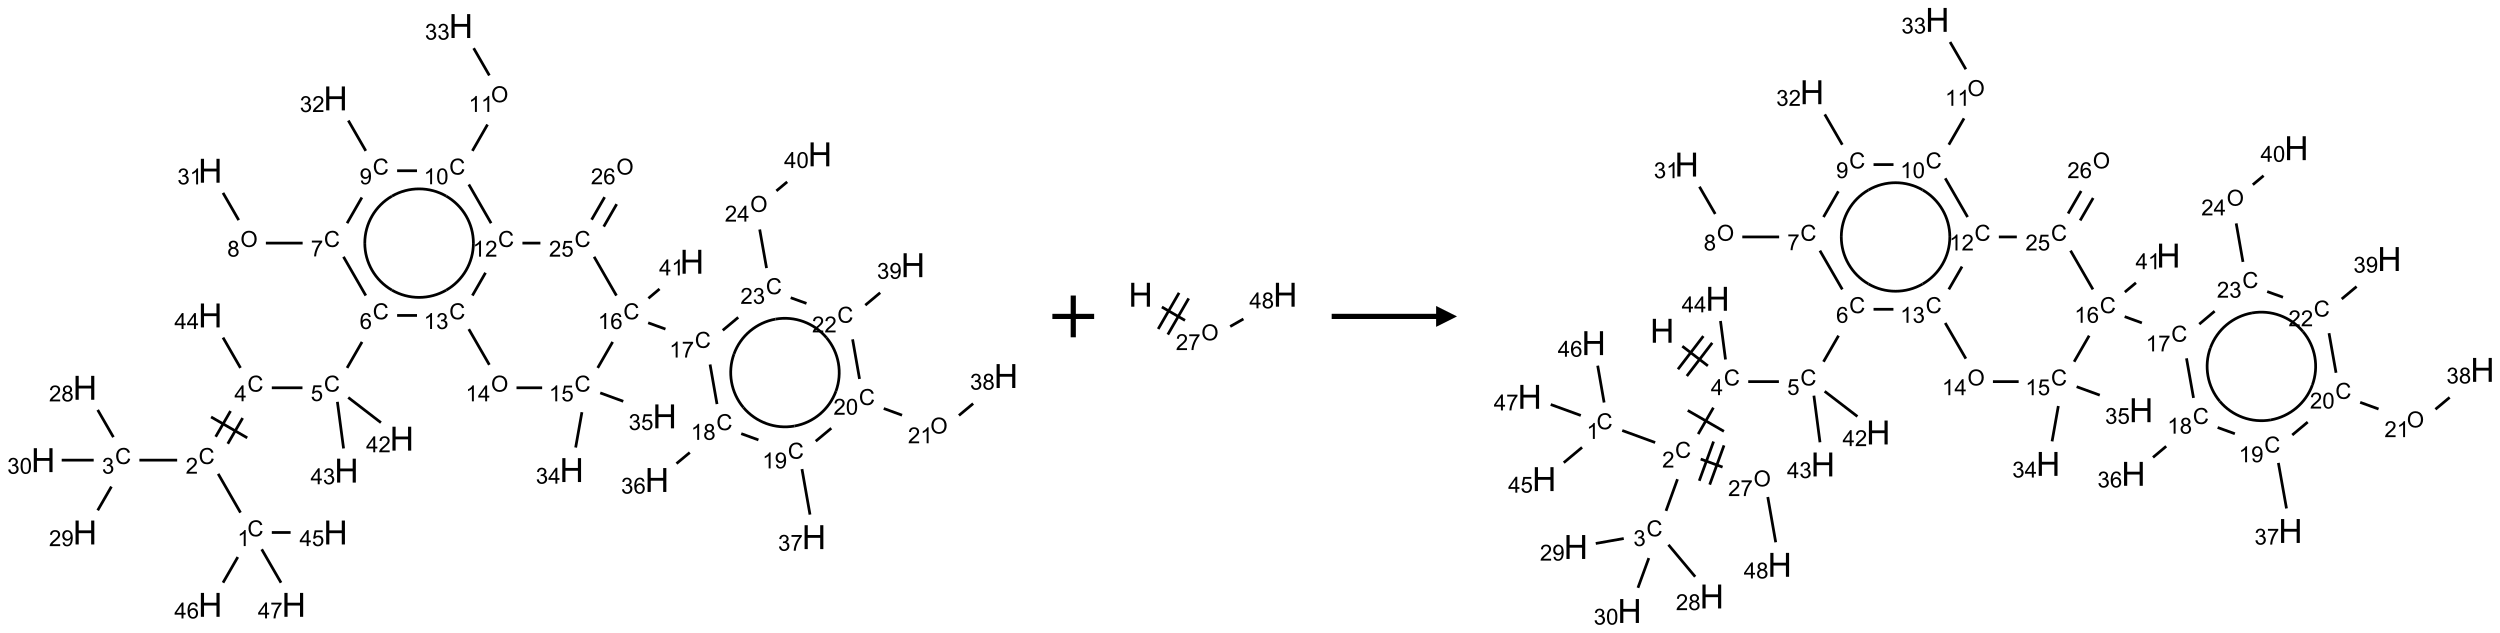 <?xml version="1.0" encoding="UTF-8"?>
<svg xmlns="http://www.w3.org/2000/svg" xmlns:xlink="http://www.w3.org/1999/xlink" width="1197" height="303" viewBox="0 0 1197 303">
<defs>
<g>
<g id="glyph-0-0">
<path d="M 1.332 0 L 1.332 -6.668 L 6.668 -6.668 L 6.668 0 Z M 1.5 -0.168 L 6.5 -0.168 L 6.5 -6.5 L 1.5 -6.5 Z M 1.5 -0.168 "/>
</g>
<g id="glyph-0-1">
<path d="M 6.27 -2.676 L 7.281 -2.422 C 7.07 -1.594 6.688 -0.961 6.137 -0.523 C 5.586 -0.086 4.914 0.129 4.121 0.129 C 3.297 0.129 2.629 -0.039 2.113 -0.371 C 1.598 -0.707 1.203 -1.191 0.934 -1.828 C 0.664 -2.465 0.531 -3.145 0.531 -3.875 C 0.531 -4.672 0.684 -5.363 0.988 -5.957 C 1.293 -6.547 1.723 -6.996 2.285 -7.305 C 2.844 -7.613 3.461 -7.766 4.137 -7.766 C 4.898 -7.766 5.543 -7.57 6.062 -7.184 C 6.582 -6.793 6.945 -6.246 7.152 -5.543 L 6.156 -5.309 C 5.98 -5.863 5.723 -6.266 5.387 -6.52 C 5.051 -6.773 4.625 -6.902 4.113 -6.902 C 3.527 -6.902 3.039 -6.762 2.645 -6.48 C 2.25 -6.199 1.973 -5.82 1.812 -5.348 C 1.652 -4.871 1.574 -4.383 1.574 -3.879 C 1.574 -3.23 1.668 -2.664 1.855 -2.18 C 2.047 -1.695 2.34 -1.332 2.738 -1.094 C 3.137 -0.855 3.57 -0.734 4.035 -0.734 C 4.602 -0.734 5.082 -0.898 5.473 -1.223 C 5.867 -1.551 6.133 -2.035 6.27 -2.676 Z M 6.27 -2.676 "/>
</g>
<g id="glyph-0-2">
<path d="M 3.973 0 L 3.035 0 L 3.035 -5.973 C 2.809 -5.758 2.516 -5.543 2.148 -5.328 C 1.781 -5.113 1.453 -4.953 1.16 -4.844 L 1.16 -5.75 C 1.684 -5.996 2.145 -6.297 2.535 -6.645 C 2.93 -6.996 3.207 -7.336 3.371 -7.668 L 3.973 -7.668 Z M 3.973 0 "/>
</g>
<g id="glyph-0-3">
<path d="M 5.371 -0.902 L 5.371 0 L 0.324 0 C 0.316 -0.227 0.352 -0.441 0.434 -0.652 C 0.562 -0.996 0.766 -1.332 1.051 -1.668 C 1.332 -2 1.742 -2.387 2.277 -2.824 C 3.105 -3.504 3.668 -4.043 3.957 -4.441 C 4.25 -4.84 4.395 -5.215 4.395 -5.566 C 4.395 -5.938 4.262 -6.254 3.996 -6.508 C 3.73 -6.762 3.387 -6.891 2.957 -6.891 C 2.508 -6.891 2.145 -6.754 1.875 -6.484 C 1.605 -6.215 1.469 -5.84 1.465 -5.359 L 0.5 -5.457 C 0.566 -6.176 0.812 -6.727 1.246 -7.102 C 1.676 -7.477 2.254 -7.668 2.98 -7.668 C 3.711 -7.668 4.293 -7.465 4.719 -7.059 C 5.145 -6.652 5.359 -6.148 5.359 -5.547 C 5.359 -5.242 5.297 -4.941 5.172 -4.645 C 5.047 -4.352 4.84 -4.039 4.551 -3.715 C 4.262 -3.387 3.777 -2.938 3.105 -2.371 C 2.543 -1.898 2.18 -1.578 2.02 -1.41 C 1.859 -1.242 1.73 -1.07 1.625 -0.902 Z M 5.371 -0.902 "/>
</g>
<g id="glyph-0-4">
<path d="M 0.449 -2.016 L 1.387 -2.141 C 1.492 -1.609 1.676 -1.227 1.934 -0.992 C 2.191 -0.758 2.508 -0.641 2.879 -0.641 C 3.32 -0.641 3.695 -0.793 3.996 -1.098 C 4.301 -1.402 4.453 -1.781 4.453 -2.234 C 4.453 -2.664 4.312 -3.02 4.031 -3.301 C 3.75 -3.578 3.391 -3.719 2.957 -3.719 C 2.781 -3.719 2.562 -3.684 2.297 -3.613 L 2.402 -4.438 C 2.465 -4.43 2.516 -4.426 2.551 -4.426 C 2.949 -4.426 3.312 -4.531 3.629 -4.738 C 3.949 -4.949 4.109 -5.27 4.109 -5.703 C 4.109 -6.047 3.992 -6.332 3.762 -6.559 C 3.527 -6.785 3.227 -6.895 2.859 -6.895 C 2.496 -6.895 2.191 -6.781 1.949 -6.551 C 1.707 -6.324 1.547 -5.98 1.48 -5.52 L 0.543 -5.688 C 0.656 -6.316 0.918 -6.805 1.324 -7.148 C 1.73 -7.492 2.234 -7.668 2.84 -7.668 C 3.254 -7.668 3.641 -7.578 3.988 -7.398 C 4.34 -7.219 4.609 -6.977 4.793 -6.668 C 4.98 -6.359 5.074 -6.031 5.074 -5.684 C 5.074 -5.352 4.984 -5.051 4.809 -4.781 C 4.629 -4.512 4.367 -4.297 4.02 -4.137 C 4.473 -4.031 4.824 -3.816 5.074 -3.488 C 5.324 -3.16 5.449 -2.75 5.449 -2.254 C 5.449 -1.59 5.203 -1.023 4.719 -0.559 C 4.234 -0.098 3.617 0.137 2.875 0.137 C 2.203 0.137 1.648 -0.062 1.207 -0.465 C 0.762 -0.863 0.512 -1.379 0.449 -2.016 Z M 0.449 -2.016 "/>
</g>
<g id="glyph-0-5">
<path d="M 1.887 -4.141 C 1.496 -4.281 1.207 -4.484 1.02 -4.75 C 0.832 -5.016 0.738 -5.328 0.738 -5.699 C 0.738 -6.254 0.938 -6.719 1.34 -7.098 C 1.738 -7.477 2.27 -7.668 2.934 -7.668 C 3.598 -7.668 4.137 -7.473 4.543 -7.086 C 4.949 -6.699 5.152 -6.227 5.152 -5.672 C 5.152 -5.316 5.059 -5.008 4.871 -4.746 C 4.688 -4.484 4.406 -4.281 4.027 -4.141 C 4.496 -3.988 4.852 -3.742 5.098 -3.402 C 5.34 -3.062 5.465 -2.656 5.465 -2.184 C 5.465 -1.531 5.234 -0.98 4.77 -0.535 C 4.309 -0.09 3.703 0.129 2.949 0.129 C 2.195 0.129 1.586 -0.094 1.125 -0.539 C 0.664 -0.984 0.434 -1.543 0.434 -2.207 C 0.434 -2.703 0.559 -3.121 0.809 -3.457 C 1.062 -3.793 1.422 -4.02 1.887 -4.141 Z M 1.699 -5.73 C 1.699 -5.367 1.812 -5.074 2.047 -4.844 C 2.281 -4.613 2.582 -4.5 2.953 -4.5 C 3.312 -4.5 3.609 -4.613 3.84 -4.84 C 4.07 -5.066 4.188 -5.348 4.188 -5.676 C 4.188 -6.02 4.07 -6.309 3.832 -6.543 C 3.594 -6.777 3.297 -6.895 2.941 -6.895 C 2.586 -6.895 2.289 -6.781 2.051 -6.551 C 1.816 -6.324 1.699 -6.047 1.699 -5.73 Z M 1.395 -2.203 C 1.395 -1.938 1.461 -1.676 1.586 -1.426 C 1.711 -1.176 1.902 -0.984 2.152 -0.848 C 2.402 -0.711 2.672 -0.641 2.957 -0.641 C 3.406 -0.641 3.777 -0.785 4.066 -1.074 C 4.359 -1.363 4.504 -1.727 4.504 -2.172 C 4.504 -2.625 4.355 -2.996 4.055 -3.293 C 3.754 -3.586 3.379 -3.734 2.926 -3.734 C 2.484 -3.734 2.121 -3.59 1.832 -3.297 C 1.543 -3.004 1.395 -2.641 1.395 -2.203 Z M 1.395 -2.203 "/>
</g>
<g id="glyph-0-6">
<path d="M 0.582 -1.766 L 1.484 -1.848 C 1.562 -1.426 1.707 -1.117 1.922 -0.926 C 2.137 -0.734 2.414 -0.641 2.75 -0.641 C 3.039 -0.641 3.289 -0.707 3.508 -0.84 C 3.727 -0.973 3.902 -1.148 4.043 -1.367 C 4.18 -1.586 4.297 -1.887 4.391 -2.262 C 4.484 -2.637 4.531 -3.016 4.531 -3.406 C 4.531 -3.449 4.531 -3.512 4.527 -3.594 C 4.34 -3.297 4.082 -3.055 3.758 -2.867 C 3.434 -2.68 3.082 -2.59 2.703 -2.59 C 2.07 -2.59 1.535 -2.816 1.098 -3.277 C 0.66 -3.734 0.441 -4.34 0.441 -5.09 C 0.441 -5.863 0.672 -6.484 1.129 -6.957 C 1.586 -7.43 2.156 -7.668 2.844 -7.668 C 3.34 -7.668 3.793 -7.531 4.207 -7.266 C 4.617 -7 4.93 -6.617 5.145 -6.121 C 5.355 -5.629 5.465 -4.91 5.465 -3.973 C 5.465 -2.996 5.359 -2.223 5.145 -1.645 C 4.934 -1.066 4.617 -0.625 4.199 -0.324 C 3.781 -0.02 3.293 0.129 2.73 0.129 C 2.133 0.129 1.645 -0.035 1.266 -0.367 C 0.887 -0.699 0.66 -1.164 0.582 -1.766 Z M 4.422 -5.137 C 4.422 -5.676 4.277 -6.102 3.992 -6.418 C 3.707 -6.734 3.359 -6.891 2.957 -6.891 C 2.543 -6.891 2.18 -6.719 1.871 -6.379 C 1.562 -6.039 1.406 -5.598 1.406 -5.059 C 1.406 -4.57 1.555 -4.176 1.848 -3.871 C 2.141 -3.566 2.5 -3.418 2.934 -3.418 C 3.367 -3.418 3.723 -3.57 4.004 -3.871 C 4.281 -4.176 4.422 -4.598 4.422 -5.137 Z M 4.422 -5.137 "/>
</g>
<g id="glyph-0-7">
<path d="M 0.441 -3.766 C 0.441 -4.668 0.535 -5.395 0.723 -5.945 C 0.906 -6.496 1.184 -6.922 1.551 -7.219 C 1.918 -7.516 2.375 -7.668 2.934 -7.668 C 3.344 -7.668 3.703 -7.586 4.012 -7.418 C 4.32 -7.254 4.574 -7.016 4.777 -6.707 C 4.977 -6.395 5.137 -6.016 5.25 -5.57 C 5.363 -5.125 5.422 -4.523 5.422 -3.766 C 5.422 -2.871 5.328 -2.148 5.145 -1.598 C 4.961 -1.047 4.688 -0.621 4.32 -0.32 C 3.953 -0.02 3.492 0.129 2.934 0.129 C 2.195 0.129 1.617 -0.133 1.199 -0.66 C 0.695 -1.297 0.441 -2.332 0.441 -3.766 Z M 1.406 -3.766 C 1.406 -2.512 1.555 -1.68 1.848 -1.262 C 2.141 -0.848 2.5 -0.641 2.934 -0.641 C 3.363 -0.641 3.727 -0.848 4.02 -1.266 C 4.312 -1.684 4.457 -2.516 4.457 -3.766 C 4.457 -5.023 4.312 -5.859 4.02 -6.27 C 3.727 -6.684 3.359 -6.891 2.922 -6.891 C 2.492 -6.891 2.148 -6.707 1.891 -6.344 C 1.566 -5.879 1.406 -5.02 1.406 -3.766 Z M 1.406 -3.766 "/>
</g>
<g id="glyph-0-8">
<path d="M 3.449 0 L 3.449 -1.828 L 0.137 -1.828 L 0.137 -2.688 L 3.621 -7.637 L 4.387 -7.637 L 4.387 -2.688 L 5.418 -2.688 L 5.418 -1.828 L 4.387 -1.828 L 4.387 0 Z M 3.449 -2.688 L 3.449 -6.129 L 1.059 -2.688 Z M 3.449 -2.688 "/>
</g>
<g id="glyph-0-9">
<path d="M 0.441 -2 L 1.426 -2.082 C 1.5 -1.605 1.668 -1.242 1.934 -1.004 C 2.199 -0.762 2.52 -0.641 2.895 -0.641 C 3.348 -0.641 3.73 -0.812 4.043 -1.152 C 4.355 -1.492 4.512 -1.941 4.512 -2.504 C 4.512 -3.039 4.359 -3.461 4.059 -3.77 C 3.758 -4.078 3.367 -4.234 2.879 -4.234 C 2.578 -4.234 2.305 -4.164 2.062 -4.027 C 1.82 -3.891 1.629 -3.715 1.488 -3.496 L 0.609 -3.609 L 1.348 -7.531 L 5.145 -7.531 L 5.145 -6.637 L 2.098 -6.637 L 1.688 -4.582 C 2.145 -4.902 2.625 -5.062 3.129 -5.062 C 3.797 -5.062 4.359 -4.832 4.816 -4.371 C 5.277 -3.91 5.504 -3.312 5.504 -2.59 C 5.504 -1.898 5.305 -1.301 4.902 -0.797 C 4.41 -0.18 3.742 0.129 2.895 0.129 C 2.199 0.129 1.633 -0.062 1.195 -0.453 C 0.758 -0.844 0.504 -1.359 0.441 -2 Z M 0.441 -2 "/>
</g>
<g id="glyph-0-10">
<path d="M 5.309 -5.766 L 4.375 -5.691 C 4.293 -6.059 4.172 -6.328 4.02 -6.496 C 3.766 -6.762 3.453 -6.895 3.082 -6.895 C 2.785 -6.895 2.523 -6.812 2.297 -6.645 C 2 -6.43 1.77 -6.117 1.598 -5.703 C 1.43 -5.289 1.34 -4.703 1.332 -3.938 C 1.559 -4.281 1.836 -4.535 2.16 -4.703 C 2.488 -4.871 2.828 -4.953 3.188 -4.953 C 3.812 -4.953 4.344 -4.723 4.785 -4.262 C 5.223 -3.801 5.441 -3.207 5.441 -2.48 C 5.441 -2 5.34 -1.555 5.133 -1.145 C 4.926 -0.73 4.641 -0.418 4.281 -0.199 C 3.922 0.02 3.512 0.129 3.051 0.129 C 2.27 0.129 1.633 -0.156 1.141 -0.73 C 0.648 -1.305 0.402 -2.254 0.402 -3.574 C 0.402 -5.051 0.672 -6.121 1.219 -6.793 C 1.695 -7.375 2.336 -7.668 3.141 -7.668 C 3.742 -7.668 4.234 -7.5 4.617 -7.16 C 5 -6.824 5.23 -6.359 5.309 -5.766 Z M 1.48 -2.473 C 1.48 -2.152 1.547 -1.844 1.684 -1.547 C 1.82 -1.25 2.016 -1.027 2.262 -0.871 C 2.508 -0.719 2.766 -0.641 3.035 -0.641 C 3.434 -0.641 3.773 -0.801 4.059 -1.121 C 4.344 -1.441 4.484 -1.875 4.484 -2.422 C 4.484 -2.949 4.344 -3.367 4.062 -3.668 C 3.781 -3.973 3.426 -4.125 3 -4.125 C 2.578 -4.125 2.219 -3.973 1.922 -3.668 C 1.625 -3.363 1.48 -2.969 1.48 -2.473 Z M 1.48 -2.473 "/>
</g>
<g id="glyph-0-11">
<path d="M 0.504 -6.637 L 0.504 -7.535 L 5.449 -7.535 L 5.449 -6.809 C 4.961 -6.289 4.48 -5.602 4.004 -4.746 C 3.527 -3.887 3.156 -3.004 2.895 -2.098 C 2.707 -1.461 2.59 -0.762 2.535 0 L 1.574 0 C 1.582 -0.602 1.703 -1.328 1.926 -2.176 C 2.152 -3.027 2.477 -3.848 2.898 -4.637 C 3.32 -5.426 3.77 -6.094 4.246 -6.637 Z M 0.504 -6.637 "/>
</g>
<g id="glyph-0-12">
<path d="M 0.516 -3.719 C 0.516 -4.984 0.855 -5.977 1.535 -6.695 C 2.215 -7.414 3.094 -7.77 4.172 -7.77 C 4.875 -7.77 5.512 -7.602 6.078 -7.266 C 6.645 -6.93 7.074 -6.461 7.371 -5.855 C 7.668 -5.254 7.816 -4.57 7.816 -3.809 C 7.816 -3.035 7.66 -2.34 7.348 -1.73 C 7.035 -1.117 6.594 -0.656 6.02 -0.34 C 5.449 -0.027 4.828 0.129 4.168 0.129 C 3.449 0.129 2.805 -0.043 2.238 -0.391 C 1.672 -0.738 1.246 -1.211 0.953 -1.812 C 0.66 -2.414 0.516 -3.047 0.516 -3.719 Z M 1.559 -3.703 C 1.559 -2.781 1.805 -2.059 2.301 -1.527 C 2.793 -1 3.414 -0.734 4.16 -0.734 C 4.922 -0.734 5.547 -1 6.039 -1.535 C 6.531 -2.07 6.777 -2.828 6.777 -3.812 C 6.777 -4.434 6.672 -4.977 6.461 -5.441 C 6.25 -5.902 5.945 -6.262 5.539 -6.52 C 5.133 -6.773 4.68 -6.902 4.176 -6.902 C 3.461 -6.902 2.848 -6.656 2.332 -6.164 C 1.816 -5.672 1.559 -4.852 1.559 -3.703 Z M 1.559 -3.703 "/>
</g>
<g id="glyph-1-0">
<path d="M 2 0 L 2 -10 L 10 -10 L 10 0 Z M 2.25 -0.25 L 9.75 -0.25 L 9.75 -9.75 L 2.25 -9.75 Z M 2.25 -0.25 "/>
</g>
<g id="glyph-1-1">
<path d="M 1.281 0 L 1.281 -11.453 L 2.797 -11.453 L 2.797 -6.75 L 8.75 -6.75 L 8.75 -11.453 L 10.266 -11.453 L 10.266 0 L 8.75 0 L 8.75 -5.398 L 2.797 -5.398 L 2.797 0 Z M 1.281 0 "/>
</g>
</g>
</defs>
<path fill="none" stroke-width="0.033" stroke-linecap="butt" stroke-linejoin="miter" stroke="rgb(0%, 0%, 0%)" stroke-opacity="1" stroke-miterlimit="10" d="M 2.362 5.824 L 2.095 5.36 " transform="matrix(40, 0, 0, 40, 20.662, 12.475)"/>
<path fill="none" stroke-width="0.033" stroke-linecap="butt" stroke-linejoin="miter" stroke="rgb(0%, 0%, 0%)" stroke-opacity="1" stroke-miterlimit="10" d="M 1.604 5.196 L 1.152 5.196 " transform="matrix(40, 0, 0, 40, 20.662, 12.475)"/>
<path fill="none" stroke-width="0.033" stroke-linecap="butt" stroke-linejoin="miter" stroke="rgb(0%, 0%, 0%)" stroke-opacity="1" stroke-miterlimit="10" d="M 0.841 4.921 L 0.653 4.595 " transform="matrix(40, 0, 0, 40, 20.662, 12.475)"/>
<path fill="none" stroke-width="0.033" stroke-linecap="butt" stroke-linejoin="miter" stroke="rgb(0%, 0%, 0%)" stroke-opacity="1" stroke-miterlimit="10" d="M 0.817 5.513 L 0.653 5.797 " transform="matrix(40, 0, 0, 40, 20.662, 12.475)"/>
<path fill="none" stroke-width="0.033" stroke-linecap="butt" stroke-linejoin="miter" stroke="rgb(0%, 0%, 0%)" stroke-opacity="1" stroke-miterlimit="10" d="M 0.605 5.196 L 0.222 5.196 " transform="matrix(40, 0, 0, 40, 20.662, 12.475)"/>
<path fill="none" stroke-width="0.033" stroke-linecap="butt" stroke-linejoin="miter" stroke="rgb(0%, 0%, 0%)" stroke-opacity="1" stroke-miterlimit="10" d="M 2.21 5 L 2.388 4.692 " transform="matrix(40, 0, 0, 40, 20.662, 12.475)"/>
<path fill="none" stroke-width="0.033" stroke-linecap="butt" stroke-linejoin="miter" stroke="rgb(0%, 0%, 0%)" stroke-opacity="1" stroke-miterlimit="10" d="M 2.065 4.916 L 2.243 4.608 " transform="matrix(40, 0, 0, 40, 20.662, 12.475)"/>
<path fill="none" stroke-width="0.033" stroke-linecap="butt" stroke-linejoin="miter" stroke="rgb(0%, 0%, 0%)" stroke-opacity="1" stroke-miterlimit="10" d="M 2.443 4.929 L 2.01 4.679 " transform="matrix(40, 0, 0, 40, 20.662, 12.475)"/>
<path fill="none" stroke-width="0.033" stroke-linecap="butt" stroke-linejoin="miter" stroke="rgb(0%, 0%, 0%)" stroke-opacity="1" stroke-miterlimit="10" d="M 2.737 4.33 L 3.104 4.33 " transform="matrix(40, 0, 0, 40, 20.662, 12.475)"/>
<path fill="none" stroke-width="0.033" stroke-linecap="butt" stroke-linejoin="miter" stroke="rgb(0%, 0%, 0%)" stroke-opacity="1" stroke-miterlimit="10" d="M 3.638 4.092 L 3.817 3.781 " transform="matrix(40, 0, 0, 40, 20.662, 12.475)"/>
<path fill="none" stroke-width="0.033" stroke-linecap="butt" stroke-linejoin="miter" stroke="rgb(0%, 0%, 0%)" stroke-opacity="1" stroke-miterlimit="10" d="M 3.862 3.226 L 3.595 2.762 " transform="matrix(40, 0, 0, 40, 20.662, 12.475)"/>
<path fill="none" stroke-width="0.033" stroke-linecap="butt" stroke-linejoin="miter" stroke="rgb(0%, 0%, 0%)" stroke-opacity="1" stroke-miterlimit="10" d="M 3.106 2.598 L 2.666 2.598 " transform="matrix(40, 0, 0, 40, 20.662, 12.475)"/>
<path fill="none" stroke-width="0.033" stroke-linecap="butt" stroke-linejoin="miter" stroke="rgb(0%, 0%, 0%)" stroke-opacity="1" stroke-miterlimit="10" d="M 2.341 2.323 L 2.153 1.997 " transform="matrix(40, 0, 0, 40, 20.662, 12.475)"/>
<path fill="none" stroke-width="0.033" stroke-linecap="butt" stroke-linejoin="miter" stroke="rgb(0%, 0%, 0%)" stroke-opacity="1" stroke-miterlimit="10" d="M 3.638 2.36 L 3.815 2.052 " transform="matrix(40, 0, 0, 40, 20.662, 12.475)"/>
<path fill="none" stroke-width="0.033" stroke-linecap="butt" stroke-linejoin="miter" stroke="rgb(0%, 0%, 0%)" stroke-opacity="1" stroke-miterlimit="10" d="M 3.862 1.494 L 3.653 1.131 " transform="matrix(40, 0, 0, 40, 20.662, 12.475)"/>
<path fill="none" stroke-width="0.033" stroke-linecap="butt" stroke-linejoin="miter" stroke="rgb(0%, 0%, 0%)" stroke-opacity="1" stroke-miterlimit="10" d="M 4.237 1.732 L 4.475 1.732 " transform="matrix(40, 0, 0, 40, 20.662, 12.475)"/>
<path fill="none" stroke-width="0.033" stroke-linecap="butt" stroke-linejoin="miter" stroke="rgb(0%, 0%, 0%)" stroke-opacity="1" stroke-miterlimit="10" d="M 5.138 1.494 L 5.319 1.179 " transform="matrix(40, 0, 0, 40, 20.662, 12.475)"/>
<path fill="none" stroke-width="0.033" stroke-linecap="butt" stroke-linejoin="miter" stroke="rgb(0%, 0%, 0%)" stroke-opacity="1" stroke-miterlimit="10" d="M 5.341 0.591 L 5.153 0.265 " transform="matrix(40, 0, 0, 40, 20.662, 12.475)"/>
<path fill="none" stroke-width="0.033" stroke-linecap="butt" stroke-linejoin="miter" stroke="rgb(0%, 0%, 0%)" stroke-opacity="1" stroke-miterlimit="10" d="M 5.095 1.896 L 5.362 2.36 " transform="matrix(40, 0, 0, 40, 20.662, 12.475)"/>
<path fill="none" stroke-width="0.033" stroke-linecap="butt" stroke-linejoin="miter" stroke="rgb(0%, 0%, 0%)" stroke-opacity="1" stroke-miterlimit="10" d="M 5.295 2.953 L 5.138 3.226 " transform="matrix(40, 0, 0, 40, 20.662, 12.475)"/>
<path fill="none" stroke-width="0.033" stroke-linecap="butt" stroke-linejoin="miter" stroke="rgb(0%, 0%, 0%)" stroke-opacity="1" stroke-miterlimit="10" d="M 4.475 3.464 L 4.237 3.464 " transform="matrix(40, 0, 0, 40, 20.662, 12.475)"/>
<path fill="none" stroke-width="0.033" stroke-linecap="butt" stroke-linejoin="miter" stroke="rgb(0%, 0%, 0%)" stroke-opacity="1" stroke-miterlimit="10" d="M 5.095 3.628 L 5.341 4.055 " transform="matrix(40, 0, 0, 40, 20.662, 12.475)"/>
<path fill="none" stroke-width="0.033" stroke-linecap="butt" stroke-linejoin="miter" stroke="rgb(0%, 0%, 0%)" stroke-opacity="1" stroke-miterlimit="10" d="M 5.666 4.33 L 5.973 4.33 " transform="matrix(40, 0, 0, 40, 20.662, 12.475)"/>
<path fill="none" stroke-width="0.033" stroke-linecap="butt" stroke-linejoin="miter" stroke="rgb(0%, 0%, 0%)" stroke-opacity="1" stroke-miterlimit="10" d="M 6.449 4.622 L 6.374 5.045 " transform="matrix(40, 0, 0, 40, 20.662, 12.475)"/>
<path fill="none" stroke-width="0.033" stroke-linecap="butt" stroke-linejoin="miter" stroke="rgb(0%, 0%, 0%)" stroke-opacity="1" stroke-miterlimit="10" d="M 6.668 4.391 L 6.944 4.492 " transform="matrix(40, 0, 0, 40, 20.662, 12.475)"/>
<path fill="none" stroke-width="0.033" stroke-linecap="butt" stroke-linejoin="miter" stroke="rgb(0%, 0%, 0%)" stroke-opacity="1" stroke-miterlimit="10" d="M 6.638 4.092 L 6.817 3.781 " transform="matrix(40, 0, 0, 40, 20.662, 12.475)"/>
<path fill="none" stroke-width="0.033" stroke-linecap="butt" stroke-linejoin="miter" stroke="rgb(0%, 0%, 0%)" stroke-opacity="1" stroke-miterlimit="10" d="M 7.242 3.552 L 7.449 3.627 " transform="matrix(40, 0, 0, 40, 20.662, 12.475)"/>
<path fill="none" stroke-width="0.033" stroke-linecap="butt" stroke-linejoin="miter" stroke="rgb(0%, 0%, 0%)" stroke-opacity="1" stroke-miterlimit="10" d="M 7.983 4.051 L 8.066 4.525 " transform="matrix(40, 0, 0, 40, 20.662, 12.475)"/>
<path fill="none" stroke-width="0.033" stroke-linecap="butt" stroke-linejoin="miter" stroke="rgb(0%, 0%, 0%)" stroke-opacity="1" stroke-miterlimit="10" d="M 7.74 5.105 L 7.581 5.237 " transform="matrix(40, 0, 0, 40, 20.662, 12.475)"/>
<path fill="none" stroke-width="0.033" stroke-linecap="butt" stroke-linejoin="miter" stroke="rgb(0%, 0%, 0%)" stroke-opacity="1" stroke-miterlimit="10" d="M 8.356 4.879 L 8.562 4.954 " transform="matrix(40, 0, 0, 40, 20.662, 12.475)"/>
<path fill="none" stroke-width="0.033" stroke-linecap="butt" stroke-linejoin="miter" stroke="rgb(0%, 0%, 0%)" stroke-opacity="1" stroke-miterlimit="10" d="M 9.083 5.303 L 9.179 5.848 " transform="matrix(40, 0, 0, 40, 20.662, 12.475)"/>
<path fill="none" stroke-width="0.033" stroke-linecap="butt" stroke-linejoin="miter" stroke="rgb(0%, 0%, 0%)" stroke-opacity="1" stroke-miterlimit="10" d="M 9.248 4.969 L 9.434 4.814 " transform="matrix(40, 0, 0, 40, 20.662, 12.475)"/>
<path fill="none" stroke-width="0.033" stroke-linecap="butt" stroke-linejoin="miter" stroke="rgb(0%, 0%, 0%)" stroke-opacity="1" stroke-miterlimit="10" d="M 10.062 4.578 L 10.281 4.658 " transform="matrix(40, 0, 0, 40, 20.662, 12.475)"/>
<path fill="none" stroke-width="0.033" stroke-linecap="butt" stroke-linejoin="miter" stroke="rgb(0%, 0%, 0%)" stroke-opacity="1" stroke-miterlimit="10" d="M 10.962 4.661 L 11.132 4.519 " transform="matrix(40, 0, 0, 40, 20.662, 12.475)"/>
<path fill="none" stroke-width="0.033" stroke-linecap="butt" stroke-linejoin="miter" stroke="rgb(0%, 0%, 0%)" stroke-opacity="1" stroke-miterlimit="10" d="M 9.772 4.224 L 9.689 3.75 " transform="matrix(40, 0, 0, 40, 20.662, 12.475)"/>
<path fill="none" stroke-width="0.033" stroke-linecap="butt" stroke-linejoin="miter" stroke="rgb(0%, 0%, 0%)" stroke-opacity="1" stroke-miterlimit="10" d="M 9.841 3.341 L 10.019 3.192 " transform="matrix(40, 0, 0, 40, 20.662, 12.475)"/>
<path fill="none" stroke-width="0.033" stroke-linecap="butt" stroke-linejoin="miter" stroke="rgb(0%, 0%, 0%)" stroke-opacity="1" stroke-miterlimit="10" d="M 9.137 3.32 L 8.948 3.252 " transform="matrix(40, 0, 0, 40, 20.662, 12.475)"/>
<path fill="none" stroke-width="0.033" stroke-linecap="butt" stroke-linejoin="miter" stroke="rgb(0%, 0%, 0%)" stroke-opacity="1" stroke-miterlimit="10" d="M 8.32 3.487 L 8.135 3.642 " transform="matrix(40, 0, 0, 40, 20.662, 12.475)"/>
<path fill="none" stroke-width="0.033" stroke-linecap="butt" stroke-linejoin="miter" stroke="rgb(0%, 0%, 0%)" stroke-opacity="1" stroke-miterlimit="10" d="M 8.659 2.897 L 8.577 2.435 " transform="matrix(40, 0, 0, 40, 20.662, 12.475)"/>
<path fill="none" stroke-width="0.033" stroke-linecap="butt" stroke-linejoin="miter" stroke="rgb(0%, 0%, 0%)" stroke-opacity="1" stroke-miterlimit="10" d="M 8.777 1.973 L 8.906 1.865 " transform="matrix(40, 0, 0, 40, 20.662, 12.475)"/>
<path fill="none" stroke-width="0.033" stroke-linecap="butt" stroke-linejoin="miter" stroke="rgb(0%, 0%, 0%)" stroke-opacity="1" stroke-miterlimit="10" d="M 7.245 3.259 L 7.378 3.147 " transform="matrix(40, 0, 0, 40, 20.662, 12.475)"/>
<path fill="none" stroke-width="0.033" stroke-linecap="butt" stroke-linejoin="miter" stroke="rgb(0%, 0%, 0%)" stroke-opacity="1" stroke-miterlimit="10" d="M 6.862 3.226 L 6.595 2.762 " transform="matrix(40, 0, 0, 40, 20.662, 12.475)"/>
<path fill="none" stroke-width="0.033" stroke-linecap="butt" stroke-linejoin="miter" stroke="rgb(0%, 0%, 0%)" stroke-opacity="1" stroke-miterlimit="10" d="M 5.952 2.598 L 5.737 2.598 " transform="matrix(40, 0, 0, 40, 20.662, 12.475)"/>
<path fill="none" stroke-width="0.033" stroke-linecap="butt" stroke-linejoin="miter" stroke="rgb(0%, 0%, 0%)" stroke-opacity="1" stroke-miterlimit="10" d="M 6.71 2.401 L 6.865 2.132 " transform="matrix(40, 0, 0, 40, 20.662, 12.475)"/>
<path fill="none" stroke-width="0.033" stroke-linecap="butt" stroke-linejoin="miter" stroke="rgb(0%, 0%, 0%)" stroke-opacity="1" stroke-miterlimit="10" d="M 6.565 2.318 L 6.721 2.048 " transform="matrix(40, 0, 0, 40, 20.662, 12.475)"/>
<path fill="none" stroke-width="0.033" stroke-linecap="butt" stroke-linejoin="miter" stroke="rgb(0%, 0%, 0%)" stroke-opacity="1" stroke-miterlimit="10" d="M 3.652 4.446 L 4.043 4.747 " transform="matrix(40, 0, 0, 40, 20.662, 12.475)"/>
<path fill="none" stroke-width="0.033" stroke-linecap="butt" stroke-linejoin="miter" stroke="rgb(0%, 0%, 0%)" stroke-opacity="1" stroke-miterlimit="10" d="M 3.522 4.498 L 3.596 5.056 " transform="matrix(40, 0, 0, 40, 20.662, 12.475)"/>
<path fill="none" stroke-width="0.033" stroke-linecap="butt" stroke-linejoin="miter" stroke="rgb(0%, 0%, 0%)" stroke-opacity="1" stroke-miterlimit="10" d="M 2.362 4.092 L 2.153 3.729 " transform="matrix(40, 0, 0, 40, 20.662, 12.475)"/>
<path fill="none" stroke-width="0.033" stroke-linecap="butt" stroke-linejoin="miter" stroke="rgb(0%, 0%, 0%)" stroke-opacity="1" stroke-miterlimit="10" d="M 2.737 6.062 L 2.962 6.062 " transform="matrix(40, 0, 0, 40, 20.662, 12.475)"/>
<path fill="none" stroke-width="0.033" stroke-linecap="butt" stroke-linejoin="miter" stroke="rgb(0%, 0%, 0%)" stroke-opacity="1" stroke-miterlimit="10" d="M 2.33 6.356 L 2.153 6.663 " transform="matrix(40, 0, 0, 40, 20.662, 12.475)"/>
<path fill="none" stroke-width="0.033" stroke-linecap="butt" stroke-linejoin="miter" stroke="rgb(0%, 0%, 0%)" stroke-opacity="1" stroke-miterlimit="10" d="M 2.616 6.263 L 2.847 6.663 " transform="matrix(40, 0, 0, 40, 20.662, 12.475)"/>
<path fill="none" stroke-width="0.033" stroke-linecap="butt" stroke-linejoin="miter" stroke="rgb(0%, 0%, 0%)" stroke-opacity="1" stroke-miterlimit="10" d="M 4.175 3.161 C 3.974 3.045 3.85 2.83 3.85 2.598 " transform="matrix(40, 0, 0, 40, 20.662, 12.475)"/>
<path fill="none" stroke-width="0.033" stroke-linecap="butt" stroke-linejoin="miter" stroke="rgb(0%, 0%, 0%)" stroke-opacity="1" stroke-miterlimit="10" d="M 4.825 3.161 C 4.624 3.277 4.376 3.277 4.175 3.161 " transform="matrix(40, 0, 0, 40, 20.662, 12.475)"/>
<path fill="none" stroke-width="0.033" stroke-linecap="butt" stroke-linejoin="miter" stroke="rgb(0%, 0%, 0%)" stroke-opacity="1" stroke-miterlimit="10" d="M 5.15 2.598 C 5.15 2.83 5.026 3.045 4.825 3.161 " transform="matrix(40, 0, 0, 40, 20.662, 12.475)"/>
<path fill="none" stroke-width="0.033" stroke-linecap="butt" stroke-linejoin="miter" stroke="rgb(0%, 0%, 0%)" stroke-opacity="1" stroke-miterlimit="10" d="M 4.825 2.036 C 5.026 2.152 5.15 2.366 5.15 2.598 " transform="matrix(40, 0, 0, 40, 20.662, 12.475)"/>
<path fill="none" stroke-width="0.033" stroke-linecap="butt" stroke-linejoin="miter" stroke="rgb(0%, 0%, 0%)" stroke-opacity="1" stroke-miterlimit="10" d="M 4.175 2.036 C 4.376 1.92 4.624 1.92 4.825 2.036 " transform="matrix(40, 0, 0, 40, 20.662, 12.475)"/>
<path fill="none" stroke-width="0.033" stroke-linecap="butt" stroke-linejoin="miter" stroke="rgb(0%, 0%, 0%)" stroke-opacity="1" stroke-miterlimit="10" d="M 3.85 2.598 C 3.85 2.366 3.974 2.152 4.175 2.036 " transform="matrix(40, 0, 0, 40, 20.662, 12.475)"/>
<path fill="none" stroke-width="0.033" stroke-linecap="butt" stroke-linejoin="miter" stroke="rgb(0%, 0%, 0%)" stroke-opacity="1" stroke-miterlimit="10" d="M 8.382 4.566 C 8.233 4.388 8.19 4.144 8.269 3.926 " transform="matrix(40, 0, 0, 40, 20.662, 12.475)"/>
<path fill="none" stroke-width="0.033" stroke-linecap="butt" stroke-linejoin="miter" stroke="rgb(0%, 0%, 0%)" stroke-opacity="1" stroke-miterlimit="10" d="M 8.992 4.788 C 8.764 4.828 8.531 4.743 8.382 4.566 " transform="matrix(40, 0, 0, 40, 20.662, 12.475)"/>
<path fill="none" stroke-width="0.033" stroke-linecap="butt" stroke-linejoin="miter" stroke="rgb(0%, 0%, 0%)" stroke-opacity="1" stroke-miterlimit="10" d="M 9.49 4.37 C 9.41 4.588 9.221 4.748 8.992 4.788 " transform="matrix(40, 0, 0, 40, 20.662, 12.475)"/>
<path fill="none" stroke-width="0.033" stroke-linecap="butt" stroke-linejoin="miter" stroke="rgb(0%, 0%, 0%)" stroke-opacity="1" stroke-miterlimit="10" d="M 9.377 3.731 C 9.526 3.908 9.569 4.152 9.49 4.37 " transform="matrix(40, 0, 0, 40, 20.662, 12.475)"/>
<path fill="none" stroke-width="0.033" stroke-linecap="butt" stroke-linejoin="miter" stroke="rgb(0%, 0%, 0%)" stroke-opacity="1" stroke-miterlimit="10" d="M 8.767 3.508 C 8.995 3.468 9.228 3.553 9.377 3.731 " transform="matrix(40, 0, 0, 40, 20.662, 12.475)"/>
<path fill="none" stroke-width="0.033" stroke-linecap="butt" stroke-linejoin="miter" stroke="rgb(0%, 0%, 0%)" stroke-opacity="1" stroke-miterlimit="10" d="M 8.269 3.926 C 8.348 3.708 8.538 3.549 8.767 3.508 " transform="matrix(40, 0, 0, 40, 20.662, 12.475)"/>
<g fill="rgb(0%, 0%, 0%)" fill-opacity="1">
<use xlink:href="#glyph-0-1" x="118.445" y="256.805"/>
</g>
<g fill="rgb(0%, 0%, 0%)" fill-opacity="1">
<use xlink:href="#glyph-0-2" x="113.664" y="261.441"/>
</g>
<g fill="rgb(0%, 0%, 0%)" fill-opacity="1">
<use xlink:href="#glyph-0-1" x="95.07" y="222.164"/>
</g>
<g fill="rgb(0%, 0%, 0%)" fill-opacity="1">
<use xlink:href="#glyph-0-3" x="88.898" y="226.801"/>
</g>
<g fill="rgb(0%, 0%, 0%)" fill-opacity="1">
<use xlink:href="#glyph-0-1" x="55.07" y="222.164"/>
</g>
<g fill="rgb(0%, 0%, 0%)" fill-opacity="1">
<use xlink:href="#glyph-0-4" x="48.816" y="226.801"/>
</g>
<g fill="rgb(0%, 0%, 0%)" fill-opacity="1">
<use xlink:href="#glyph-1-1" x="34.891" y="191.406"/>
</g>
<g fill="rgb(0%, 0%, 0%)" fill-opacity="1">
<use xlink:href="#glyph-0-3" x="23.441" y="192.199"/>
<use xlink:href="#glyph-0-5" x="29.374" y="192.199"/>
</g>
<g fill="rgb(0%, 0%, 0%)" fill-opacity="1">
<use xlink:href="#glyph-1-1" x="34.891" y="260.688"/>
</g>
<g fill="rgb(0%, 0%, 0%)" fill-opacity="1">
<use xlink:href="#glyph-0-3" x="23.441" y="261.48"/>
<use xlink:href="#glyph-0-6" x="29.374" y="261.48"/>
</g>
<g fill="rgb(0%, 0%, 0%)" fill-opacity="1">
<use xlink:href="#glyph-1-1" x="14.891" y="226.047"/>
</g>
<g fill="rgb(0%, 0%, 0%)" fill-opacity="1">
<use xlink:href="#glyph-0-4" x="3.48" y="226.84"/>
<use xlink:href="#glyph-0-7" x="9.413" y="226.84"/>
</g>
<g fill="rgb(0%, 0%, 0%)" fill-opacity="1">
<use xlink:href="#glyph-0-1" x="118.445" y="187.523"/>
</g>
<g fill="rgb(0%, 0%, 0%)" fill-opacity="1">
<use xlink:href="#glyph-0-8" x="112.223" y="192.129"/>
</g>
<g fill="rgb(0%, 0%, 0%)" fill-opacity="1">
<use xlink:href="#glyph-0-1" x="155.07" y="187.523"/>
</g>
<g fill="rgb(0%, 0%, 0%)" fill-opacity="1">
<use xlink:href="#glyph-0-9" x="148.758" y="192.027"/>
</g>
<g fill="rgb(0%, 0%, 0%)" fill-opacity="1">
<use xlink:href="#glyph-0-1" x="178.445" y="152.883"/>
</g>
<g fill="rgb(0%, 0%, 0%)" fill-opacity="1">
<use xlink:href="#glyph-0-10" x="172.199" y="157.52"/>
</g>
<g fill="rgb(0%, 0%, 0%)" fill-opacity="1">
<use xlink:href="#glyph-0-1" x="155.07" y="118.242"/>
</g>
<g fill="rgb(0%, 0%, 0%)" fill-opacity="1">
<use xlink:href="#glyph-0-11" x="148.816" y="122.75"/>
</g>
<g fill="rgb(0%, 0%, 0%)" fill-opacity="1">
<use xlink:href="#glyph-0-12" x="115.086" y="118.246"/>
</g>
<g fill="rgb(0%, 0%, 0%)" fill-opacity="1">
<use xlink:href="#glyph-0-5" x="108.801" y="122.879"/>
</g>
<g fill="rgb(0%, 0%, 0%)" fill-opacity="1">
<use xlink:href="#glyph-1-1" x="94.891" y="87.484"/>
</g>
<g fill="rgb(0%, 0%, 0%)" fill-opacity="1">
<use xlink:href="#glyph-0-4" x="84.93" y="88.277"/>
<use xlink:href="#glyph-0-2" x="90.862" y="88.277"/>
</g>
<g fill="rgb(0%, 0%, 0%)" fill-opacity="1">
<use xlink:href="#glyph-0-1" x="178.445" y="83.602"/>
</g>
<g fill="rgb(0%, 0%, 0%)" fill-opacity="1">
<use xlink:href="#glyph-0-6" x="172.176" y="88.238"/>
</g>
<g fill="rgb(0%, 0%, 0%)" fill-opacity="1">
<use xlink:href="#glyph-1-1" x="154.891" y="52.844"/>
</g>
<g fill="rgb(0%, 0%, 0%)" fill-opacity="1">
<use xlink:href="#glyph-0-4" x="143.535" y="53.637"/>
<use xlink:href="#glyph-0-3" x="149.467" y="53.637"/>
</g>
<g fill="rgb(0%, 0%, 0%)" fill-opacity="1">
<use xlink:href="#glyph-0-1" x="215.07" y="83.602"/>
</g>
<g fill="rgb(0%, 0%, 0%)" fill-opacity="1">
<use xlink:href="#glyph-0-2" x="202.91" y="88.238"/>
<use xlink:href="#glyph-0-7" x="208.842" y="88.238"/>
</g>
<g fill="rgb(0%, 0%, 0%)" fill-opacity="1">
<use xlink:href="#glyph-0-12" x="235.086" y="48.965"/>
</g>
<g fill="rgb(0%, 0%, 0%)" fill-opacity="1">
<use xlink:href="#glyph-0-2" x="224.359" y="53.598"/>
<use xlink:href="#glyph-0-2" x="230.292" y="53.598"/>
</g>
<g fill="rgb(0%, 0%, 0%)" fill-opacity="1">
<use xlink:href="#glyph-1-1" x="214.891" y="18.203"/>
</g>
<g fill="rgb(0%, 0%, 0%)" fill-opacity="1">
<use xlink:href="#glyph-0-4" x="203.457" y="18.996"/>
<use xlink:href="#glyph-0-4" x="209.389" y="18.996"/>
</g>
<g fill="rgb(0%, 0%, 0%)" fill-opacity="1">
<use xlink:href="#glyph-0-1" x="238.445" y="118.242"/>
</g>
<g fill="rgb(0%, 0%, 0%)" fill-opacity="1">
<use xlink:href="#glyph-0-2" x="226.336" y="122.879"/>
<use xlink:href="#glyph-0-3" x="232.268" y="122.879"/>
</g>
<g fill="rgb(0%, 0%, 0%)" fill-opacity="1">
<use xlink:href="#glyph-0-1" x="215.07" y="152.883"/>
</g>
<g fill="rgb(0%, 0%, 0%)" fill-opacity="1">
<use xlink:href="#glyph-0-2" x="202.883" y="157.52"/>
<use xlink:href="#glyph-0-4" x="208.815" y="157.52"/>
</g>
<g fill="rgb(0%, 0%, 0%)" fill-opacity="1">
<use xlink:href="#glyph-0-12" x="235.086" y="187.527"/>
</g>
<g fill="rgb(0%, 0%, 0%)" fill-opacity="1">
<use xlink:href="#glyph-0-2" x="222.914" y="192.16"/>
<use xlink:href="#glyph-0-8" x="228.846" y="192.16"/>
</g>
<g fill="rgb(0%, 0%, 0%)" fill-opacity="1">
<use xlink:href="#glyph-0-1" x="275.07" y="187.523"/>
</g>
<g fill="rgb(0%, 0%, 0%)" fill-opacity="1">
<use xlink:href="#glyph-0-2" x="262.828" y="192.16"/>
<use xlink:href="#glyph-0-9" x="268.76" y="192.16"/>
</g>
<g fill="rgb(0%, 0%, 0%)" fill-opacity="1">
<use xlink:href="#glyph-1-1" x="267.945" y="230.801"/>
</g>
<g fill="rgb(0%, 0%, 0%)" fill-opacity="1">
<use xlink:href="#glyph-0-4" x="256.543" y="231.59"/>
<use xlink:href="#glyph-0-8" x="262.475" y="231.59"/>
</g>
<g fill="rgb(0%, 0%, 0%)" fill-opacity="1">
<use xlink:href="#glyph-1-1" x="312.477" y="205.09"/>
</g>
<g fill="rgb(0%, 0%, 0%)" fill-opacity="1">
<use xlink:href="#glyph-0-4" x="300.988" y="205.879"/>
<use xlink:href="#glyph-0-9" x="306.921" y="205.879"/>
</g>
<g fill="rgb(0%, 0%, 0%)" fill-opacity="1">
<use xlink:href="#glyph-0-1" x="298.445" y="152.883"/>
</g>
<g fill="rgb(0%, 0%, 0%)" fill-opacity="1">
<use xlink:href="#glyph-0-2" x="286.266" y="157.52"/>
<use xlink:href="#glyph-0-10" x="292.198" y="157.52"/>
</g>
<g fill="rgb(0%, 0%, 0%)" fill-opacity="1">
<use xlink:href="#glyph-0-1" x="332.656" y="166.562"/>
</g>
<g fill="rgb(0%, 0%, 0%)" fill-opacity="1">
<use xlink:href="#glyph-0-2" x="320.473" y="171.199"/>
<use xlink:href="#glyph-0-11" x="326.405" y="171.199"/>
</g>
<g fill="rgb(0%, 0%, 0%)" fill-opacity="1">
<use xlink:href="#glyph-0-1" x="342.977" y="205.957"/>
</g>
<g fill="rgb(0%, 0%, 0%)" fill-opacity="1">
<use xlink:href="#glyph-0-2" x="330.777" y="210.594"/>
<use xlink:href="#glyph-0-5" x="336.71" y="210.594"/>
</g>
<g fill="rgb(0%, 0%, 0%)" fill-opacity="1">
<use xlink:href="#glyph-1-1" x="308.781" y="235.551"/>
</g>
<g fill="rgb(0%, 0%, 0%)" fill-opacity="1">
<use xlink:href="#glyph-0-4" x="297.352" y="236.344"/>
<use xlink:href="#glyph-0-10" x="303.284" y="236.344"/>
</g>
<g fill="rgb(0%, 0%, 0%)" fill-opacity="1">
<use xlink:href="#glyph-0-1" x="377.191" y="219.637"/>
</g>
<g fill="rgb(0%, 0%, 0%)" fill-opacity="1">
<use xlink:href="#glyph-0-2" x="364.992" y="224.273"/>
<use xlink:href="#glyph-0-6" x="370.924" y="224.273"/>
</g>
<g fill="rgb(0%, 0%, 0%)" fill-opacity="1">
<use xlink:href="#glyph-1-1" x="383.957" y="262.914"/>
</g>
<g fill="rgb(0%, 0%, 0%)" fill-opacity="1">
<use xlink:href="#glyph-0-4" x="372.523" y="263.703"/>
<use xlink:href="#glyph-0-11" x="378.456" y="263.703"/>
</g>
<g fill="rgb(0%, 0%, 0%)" fill-opacity="1">
<use xlink:href="#glyph-0-1" x="411.207" y="193.926"/>
</g>
<g fill="rgb(0%, 0%, 0%)" fill-opacity="1">
<use xlink:href="#glyph-0-3" x="399.051" y="198.562"/>
<use xlink:href="#glyph-0-7" x="404.983" y="198.562"/>
</g>
<g fill="rgb(0%, 0%, 0%)" fill-opacity="1">
<use xlink:href="#glyph-0-12" x="445.438" y="207.609"/>
</g>
<g fill="rgb(0%, 0%, 0%)" fill-opacity="1">
<use xlink:href="#glyph-0-3" x="434.711" y="212.242"/>
<use xlink:href="#glyph-0-2" x="440.643" y="212.242"/>
</g>
<g fill="rgb(0%, 0%, 0%)" fill-opacity="1">
<use xlink:href="#glyph-1-1" x="475.883" y="185.777"/>
</g>
<g fill="rgb(0%, 0%, 0%)" fill-opacity="1">
<use xlink:href="#glyph-0-4" x="464.434" y="186.57"/>
<use xlink:href="#glyph-0-5" x="470.366" y="186.57"/>
</g>
<g fill="rgb(0%, 0%, 0%)" fill-opacity="1">
<use xlink:href="#glyph-0-1" x="400.887" y="154.535"/>
</g>
<g fill="rgb(0%, 0%, 0%)" fill-opacity="1">
<use xlink:href="#glyph-0-3" x="388.781" y="159.168"/>
<use xlink:href="#glyph-0-3" x="394.714" y="159.168"/>
</g>
<g fill="rgb(0%, 0%, 0%)" fill-opacity="1">
<use xlink:href="#glyph-1-1" x="431.348" y="132.703"/>
</g>
<g fill="rgb(0%, 0%, 0%)" fill-opacity="1">
<use xlink:href="#glyph-0-4" x="419.898" y="133.496"/>
<use xlink:href="#glyph-0-6" x="425.831" y="133.496"/>
</g>
<g fill="rgb(0%, 0%, 0%)" fill-opacity="1">
<use xlink:href="#glyph-0-1" x="366.676" y="140.852"/>
</g>
<g fill="rgb(0%, 0%, 0%)" fill-opacity="1">
<use xlink:href="#glyph-0-3" x="354.492" y="145.488"/>
<use xlink:href="#glyph-0-4" x="360.424" y="145.488"/>
</g>
<g fill="rgb(0%, 0%, 0%)" fill-opacity="1">
<use xlink:href="#glyph-0-12" x="359.191" y="101.465"/>
</g>
<g fill="rgb(0%, 0%, 0%)" fill-opacity="1">
<use xlink:href="#glyph-0-3" x="347.023" y="106.098"/>
<use xlink:href="#glyph-0-8" x="352.956" y="106.098"/>
</g>
<g fill="rgb(0%, 0%, 0%)" fill-opacity="1">
<use xlink:href="#glyph-1-1" x="386.816" y="79.633"/>
</g>
<g fill="rgb(0%, 0%, 0%)" fill-opacity="1">
<use xlink:href="#glyph-0-8" x="375.406" y="80.426"/>
<use xlink:href="#glyph-0-7" x="381.339" y="80.426"/>
</g>
<g fill="rgb(0%, 0%, 0%)" fill-opacity="1">
<use xlink:href="#glyph-1-1" x="325.531" y="131.055"/>
</g>
<g fill="rgb(0%, 0%, 0%)" fill-opacity="1">
<use xlink:href="#glyph-0-8" x="315.57" y="131.848"/>
<use xlink:href="#glyph-0-2" x="321.503" y="131.848"/>
</g>
<g fill="rgb(0%, 0%, 0%)" fill-opacity="1">
<use xlink:href="#glyph-0-1" x="275.07" y="118.242"/>
</g>
<g fill="rgb(0%, 0%, 0%)" fill-opacity="1">
<use xlink:href="#glyph-0-3" x="262.828" y="122.879"/>
<use xlink:href="#glyph-0-9" x="268.76" y="122.879"/>
</g>
<g fill="rgb(0%, 0%, 0%)" fill-opacity="1">
<use xlink:href="#glyph-0-12" x="295.086" y="83.605"/>
</g>
<g fill="rgb(0%, 0%, 0%)" fill-opacity="1">
<use xlink:href="#glyph-0-3" x="282.891" y="88.238"/>
<use xlink:href="#glyph-0-10" x="288.823" y="88.238"/>
</g>
<g fill="rgb(0%, 0%, 0%)" fill-opacity="1">
<use xlink:href="#glyph-1-1" x="186.625" y="215.758"/>
</g>
<g fill="rgb(0%, 0%, 0%)" fill-opacity="1">
<use xlink:href="#glyph-0-8" x="175.27" y="216.551"/>
<use xlink:href="#glyph-0-3" x="181.202" y="216.551"/>
</g>
<g fill="rgb(0%, 0%, 0%)" fill-opacity="1">
<use xlink:href="#glyph-1-1" x="160.109" y="231.066"/>
</g>
<g fill="rgb(0%, 0%, 0%)" fill-opacity="1">
<use xlink:href="#glyph-0-8" x="148.676" y="231.855"/>
<use xlink:href="#glyph-0-4" x="154.608" y="231.855"/>
</g>
<g fill="rgb(0%, 0%, 0%)" fill-opacity="1">
<use xlink:href="#glyph-1-1" x="94.891" y="156.766"/>
</g>
<g fill="rgb(0%, 0%, 0%)" fill-opacity="1">
<use xlink:href="#glyph-0-8" x="83.488" y="157.527"/>
<use xlink:href="#glyph-0-8" x="89.421" y="157.527"/>
</g>
<g fill="rgb(0%, 0%, 0%)" fill-opacity="1">
<use xlink:href="#glyph-1-1" x="154.891" y="260.688"/>
</g>
<g fill="rgb(0%, 0%, 0%)" fill-opacity="1">
<use xlink:href="#glyph-0-8" x="143.398" y="261.449"/>
<use xlink:href="#glyph-0-9" x="149.331" y="261.449"/>
</g>
<g fill="rgb(0%, 0%, 0%)" fill-opacity="1">
<use xlink:href="#glyph-1-1" x="94.891" y="295.332"/>
</g>
<g fill="rgb(0%, 0%, 0%)" fill-opacity="1">
<use xlink:href="#glyph-0-8" x="83.461" y="296.121"/>
<use xlink:href="#glyph-0-10" x="89.393" y="296.121"/>
</g>
<g fill="rgb(0%, 0%, 0%)" fill-opacity="1">
<use xlink:href="#glyph-1-1" x="134.891" y="295.332"/>
</g>
<g fill="rgb(0%, 0%, 0%)" fill-opacity="1">
<use xlink:href="#glyph-0-8" x="123.457" y="296.09"/>
<use xlink:href="#glyph-0-11" x="129.389" y="296.09"/>
</g>
<path fill="none" stroke-width="0.062" stroke-linecap="butt" stroke-linejoin="miter" stroke="rgb(0%, 0%, 0%)" stroke-opacity="1" stroke-miterlimit="10" d="M 0 0 L 0.5 0 M 0.25 -0.25 L 0.25 0.25 " transform="matrix(40, 0, 0, 40, 503.877, 151.5)"/>
<path fill="none" stroke-width="0.033" stroke-linecap="butt" stroke-linejoin="miter" stroke="rgb(0%, 0%, 0%)" stroke-opacity="1" stroke-miterlimit="10" d="M 0.255 0.147 L 0.532 0.307 " transform="matrix(40, 0, 0, 40, 546.104, 141.123)"/>
<path fill="none" stroke-width="0.033" stroke-linecap="butt" stroke-linejoin="miter" stroke="rgb(0%, 0%, 0%)" stroke-opacity="1" stroke-miterlimit="10" d="M 0.326 0.477 L 0.576 0.044 " transform="matrix(40, 0, 0, 40, 546.104, 141.123)"/>
<path fill="none" stroke-width="0.033" stroke-linecap="butt" stroke-linejoin="miter" stroke="rgb(0%, 0%, 0%)" stroke-opacity="1" stroke-miterlimit="10" d="M 0.211 0.41 L 0.461 -0.023 " transform="matrix(40, 0, 0, 40, 546.104, 141.123)"/>
<path fill="none" stroke-width="0.033" stroke-linecap="butt" stroke-linejoin="miter" stroke="rgb(0%, 0%, 0%)" stroke-opacity="1" stroke-miterlimit="10" d="M 1.073 0.38 L 1.231 0.29 " transform="matrix(40, 0, 0, 40, 546.104, 141.123)"/>
<g fill="rgb(0%, 0%, 0%)" fill-opacity="1">
<use xlink:href="#glyph-1-1" x="540.332" y="146.852"/>
</g>
<g fill="rgb(0%, 0%, 0%)" fill-opacity="1">
<use xlink:href="#glyph-0-12" x="575.168" y="162.973"/>
</g>
<g fill="rgb(0%, 0%, 0%)" fill-opacity="1">
<use xlink:href="#glyph-0-3" x="562.969" y="167.605"/>
<use xlink:href="#glyph-0-11" x="568.901" y="167.605"/>
</g>
<g fill="rgb(0%, 0%, 0%)" fill-opacity="1">
<use xlink:href="#glyph-1-1" x="609.613" y="146.852"/>
</g>
<g fill="rgb(0%, 0%, 0%)" fill-opacity="1">
<use xlink:href="#glyph-0-8" x="598.164" y="147.645"/>
<use xlink:href="#glyph-0-5" x="604.096" y="147.645"/>
</g>
<path fill-rule="nonzero" fill="rgb(0%, 0%, 0%)" fill-opacity="1" d="M 637.609 152.75 L 687.609 152.75 L 687.609 156.5 L 697.609 151.5 L 687.609 146.5 L 687.609 150.25 L 637.609 150.25 "/>
<path fill="none" stroke-width="0.033" stroke-linecap="butt" stroke-linejoin="miter" stroke="rgb(0%, 0%, 0%)" stroke-opacity="1" stroke-miterlimit="10" d="M 1.827 3.906 L 2.133 4.141 " transform="matrix(40, 0, 0, 40, 732.412, 9.523)"/>
<path fill="none" stroke-width="0.033" stroke-linecap="butt" stroke-linejoin="miter" stroke="rgb(0%, 0%, 0%)" stroke-opacity="1" stroke-miterlimit="10" d="M 1.881 4.263 L 2.185 3.866 " transform="matrix(40, 0, 0, 40, 732.412, 9.523)"/>
<path fill="none" stroke-width="0.033" stroke-linecap="butt" stroke-linejoin="miter" stroke="rgb(0%, 0%, 0%)" stroke-opacity="1" stroke-miterlimit="10" d="M 1.775 4.182 L 2.079 3.785 " transform="matrix(40, 0, 0, 40, 732.412, 9.523)"/>
<path fill="none" stroke-width="0.033" stroke-linecap="butt" stroke-linejoin="miter" stroke="rgb(0%, 0%, 0%)" stroke-opacity="1" stroke-miterlimit="10" d="M 2.199 4.642 L 2.017 4.958 " transform="matrix(40, 0, 0, 40, 732.412, 9.523)"/>
<path fill="none" stroke-width="0.033" stroke-linecap="butt" stroke-linejoin="miter" stroke="rgb(0%, 0%, 0%)" stroke-opacity="1" stroke-miterlimit="10" d="M 1.892 4.675 L 2.325 4.925 " transform="matrix(40, 0, 0, 40, 732.412, 9.523)"/>
<path fill="none" stroke-width="0.033" stroke-linecap="butt" stroke-linejoin="miter" stroke="rgb(0%, 0%, 0%)" stroke-opacity="1" stroke-miterlimit="10" d="M 1.502 5.059 L 1.108 4.915 " transform="matrix(40, 0, 0, 40, 732.412, 9.523)"/>
<path fill="none" stroke-width="0.033" stroke-linecap="butt" stroke-linejoin="miter" stroke="rgb(0%, 0%, 0%)" stroke-opacity="1" stroke-miterlimit="10" d="M 0.627 5.117 L 0.408 5.3 " transform="matrix(40, 0, 0, 40, 732.412, 9.523)"/>
<path fill="none" stroke-width="0.033" stroke-linecap="butt" stroke-linejoin="miter" stroke="rgb(0%, 0%, 0%)" stroke-opacity="1" stroke-miterlimit="10" d="M 0.891 4.58 L 0.814 4.139 " transform="matrix(40, 0, 0, 40, 732.412, 9.523)"/>
<path fill="none" stroke-width="0.033" stroke-linecap="butt" stroke-linejoin="miter" stroke="rgb(0%, 0%, 0%)" stroke-opacity="1" stroke-miterlimit="10" d="M 0.612 4.735 L 0.252 4.604 " transform="matrix(40, 0, 0, 40, 732.412, 9.523)"/>
<path fill="none" stroke-width="0.033" stroke-linecap="butt" stroke-linejoin="miter" stroke="rgb(0%, 0%, 0%)" stroke-opacity="1" stroke-miterlimit="10" d="M 1.769 5.498 L 1.632 5.877 " transform="matrix(40, 0, 0, 40, 732.412, 9.523)"/>
<path fill="none" stroke-width="0.033" stroke-linecap="butt" stroke-linejoin="miter" stroke="rgb(0%, 0%, 0%)" stroke-opacity="1" stroke-miterlimit="10" d="M 1.661 6.283 L 1.981 6.665 " transform="matrix(40, 0, 0, 40, 732.412, 9.523)"/>
<path fill="none" stroke-width="0.033" stroke-linecap="butt" stroke-linejoin="miter" stroke="rgb(0%, 0%, 0%)" stroke-opacity="1" stroke-miterlimit="10" d="M 1.126 6.208 L 0.791 6.267 " transform="matrix(40, 0, 0, 40, 732.412, 9.523)"/>
<path fill="none" stroke-width="0.033" stroke-linecap="butt" stroke-linejoin="miter" stroke="rgb(0%, 0%, 0%)" stroke-opacity="1" stroke-miterlimit="10" d="M 1.426 6.442 L 1.296 6.798 " transform="matrix(40, 0, 0, 40, 732.412, 9.523)"/>
<path fill="none" stroke-width="0.033" stroke-linecap="butt" stroke-linejoin="miter" stroke="rgb(0%, 0%, 0%)" stroke-opacity="1" stroke-miterlimit="10" d="M 2.047 5.257 L 2.309 5.353 " transform="matrix(40, 0, 0, 40, 732.412, 9.523)"/>
<path fill="none" stroke-width="0.033" stroke-linecap="butt" stroke-linejoin="miter" stroke="rgb(0%, 0%, 0%)" stroke-opacity="1" stroke-miterlimit="10" d="M 2.155 5.563 L 2.326 5.093 " transform="matrix(40, 0, 0, 40, 732.412, 9.523)"/>
<path fill="none" stroke-width="0.033" stroke-linecap="butt" stroke-linejoin="miter" stroke="rgb(0%, 0%, 0%)" stroke-opacity="1" stroke-miterlimit="10" d="M 2.03 5.517 L 2.201 5.047 " transform="matrix(40, 0, 0, 40, 732.412, 9.523)"/>
<path fill="none" stroke-width="0.033" stroke-linecap="butt" stroke-linejoin="miter" stroke="rgb(0%, 0%, 0%)" stroke-opacity="1" stroke-miterlimit="10" d="M 2.85 5.711 L 2.945 6.253 " transform="matrix(40, 0, 0, 40, 732.412, 9.523)"/>
<path fill="none" stroke-width="0.033" stroke-linecap="butt" stroke-linejoin="miter" stroke="rgb(0%, 0%, 0%)" stroke-opacity="1" stroke-miterlimit="10" d="M 2.616 4.33 L 2.983 4.33 " transform="matrix(40, 0, 0, 40, 732.412, 9.523)"/>
<path fill="none" stroke-width="0.033" stroke-linecap="butt" stroke-linejoin="miter" stroke="rgb(0%, 0%, 0%)" stroke-opacity="1" stroke-miterlimit="10" d="M 3.517 4.092 L 3.697 3.78 " transform="matrix(40, 0, 0, 40, 732.412, 9.523)"/>
<path fill="none" stroke-width="0.033" stroke-linecap="butt" stroke-linejoin="miter" stroke="rgb(0%, 0%, 0%)" stroke-opacity="1" stroke-miterlimit="10" d="M 3.742 3.226 L 3.474 2.762 " transform="matrix(40, 0, 0, 40, 732.412, 9.523)"/>
<path fill="none" stroke-width="0.033" stroke-linecap="butt" stroke-linejoin="miter" stroke="rgb(0%, 0%, 0%)" stroke-opacity="1" stroke-miterlimit="10" d="M 2.986 2.598 L 2.545 2.598 " transform="matrix(40, 0, 0, 40, 732.412, 9.523)"/>
<path fill="none" stroke-width="0.033" stroke-linecap="butt" stroke-linejoin="miter" stroke="rgb(0%, 0%, 0%)" stroke-opacity="1" stroke-miterlimit="10" d="M 2.221 2.323 L 2.032 1.997 " transform="matrix(40, 0, 0, 40, 732.412, 9.523)"/>
<path fill="none" stroke-width="0.033" stroke-linecap="butt" stroke-linejoin="miter" stroke="rgb(0%, 0%, 0%)" stroke-opacity="1" stroke-miterlimit="10" d="M 3.517 2.36 L 3.695 2.052 " transform="matrix(40, 0, 0, 40, 732.412, 9.523)"/>
<path fill="none" stroke-width="0.033" stroke-linecap="butt" stroke-linejoin="miter" stroke="rgb(0%, 0%, 0%)" stroke-opacity="1" stroke-miterlimit="10" d="M 3.742 1.494 L 3.532 1.131 " transform="matrix(40, 0, 0, 40, 732.412, 9.523)"/>
<path fill="none" stroke-width="0.033" stroke-linecap="butt" stroke-linejoin="miter" stroke="rgb(0%, 0%, 0%)" stroke-opacity="1" stroke-miterlimit="10" d="M 4.116 1.732 L 4.355 1.732 " transform="matrix(40, 0, 0, 40, 732.412, 9.523)"/>
<path fill="none" stroke-width="0.033" stroke-linecap="butt" stroke-linejoin="miter" stroke="rgb(0%, 0%, 0%)" stroke-opacity="1" stroke-miterlimit="10" d="M 5.017 1.494 L 5.199 1.179 " transform="matrix(40, 0, 0, 40, 732.412, 9.523)"/>
<path fill="none" stroke-width="0.033" stroke-linecap="butt" stroke-linejoin="miter" stroke="rgb(0%, 0%, 0%)" stroke-opacity="1" stroke-miterlimit="10" d="M 5.221 0.591 L 5.032 0.265 " transform="matrix(40, 0, 0, 40, 732.412, 9.523)"/>
<path fill="none" stroke-width="0.033" stroke-linecap="butt" stroke-linejoin="miter" stroke="rgb(0%, 0%, 0%)" stroke-opacity="1" stroke-miterlimit="10" d="M 4.974 1.896 L 5.242 2.36 " transform="matrix(40, 0, 0, 40, 732.412, 9.523)"/>
<path fill="none" stroke-width="0.033" stroke-linecap="butt" stroke-linejoin="miter" stroke="rgb(0%, 0%, 0%)" stroke-opacity="1" stroke-miterlimit="10" d="M 5.175 2.953 L 5.017 3.226 " transform="matrix(40, 0, 0, 40, 732.412, 9.523)"/>
<path fill="none" stroke-width="0.033" stroke-linecap="butt" stroke-linejoin="miter" stroke="rgb(0%, 0%, 0%)" stroke-opacity="1" stroke-miterlimit="10" d="M 4.354 3.464 L 4.116 3.464 " transform="matrix(40, 0, 0, 40, 732.412, 9.523)"/>
<path fill="none" stroke-width="0.033" stroke-linecap="butt" stroke-linejoin="miter" stroke="rgb(0%, 0%, 0%)" stroke-opacity="1" stroke-miterlimit="10" d="M 4.974 3.628 L 5.221 4.055 " transform="matrix(40, 0, 0, 40, 732.412, 9.523)"/>
<path fill="none" stroke-width="0.033" stroke-linecap="butt" stroke-linejoin="miter" stroke="rgb(0%, 0%, 0%)" stroke-opacity="1" stroke-miterlimit="10" d="M 5.545 4.33 L 5.853 4.33 " transform="matrix(40, 0, 0, 40, 732.412, 9.523)"/>
<path fill="none" stroke-width="0.033" stroke-linecap="butt" stroke-linejoin="miter" stroke="rgb(0%, 0%, 0%)" stroke-opacity="1" stroke-miterlimit="10" d="M 6.328 4.622 L 6.253 5.045 " transform="matrix(40, 0, 0, 40, 732.412, 9.523)"/>
<path fill="none" stroke-width="0.033" stroke-linecap="butt" stroke-linejoin="miter" stroke="rgb(0%, 0%, 0%)" stroke-opacity="1" stroke-miterlimit="10" d="M 6.547 4.391 L 6.824 4.492 " transform="matrix(40, 0, 0, 40, 732.412, 9.523)"/>
<path fill="none" stroke-width="0.033" stroke-linecap="butt" stroke-linejoin="miter" stroke="rgb(0%, 0%, 0%)" stroke-opacity="1" stroke-miterlimit="10" d="M 6.517 4.092 L 6.697 3.78 " transform="matrix(40, 0, 0, 40, 732.412, 9.523)"/>
<path fill="none" stroke-width="0.033" stroke-linecap="butt" stroke-linejoin="miter" stroke="rgb(0%, 0%, 0%)" stroke-opacity="1" stroke-miterlimit="10" d="M 7.122 3.552 L 7.328 3.627 " transform="matrix(40, 0, 0, 40, 732.412, 9.523)"/>
<path fill="none" stroke-width="0.033" stroke-linecap="butt" stroke-linejoin="miter" stroke="rgb(0%, 0%, 0%)" stroke-opacity="1" stroke-miterlimit="10" d="M 7.862 4.051 L 7.946 4.525 " transform="matrix(40, 0, 0, 40, 732.412, 9.523)"/>
<path fill="none" stroke-width="0.033" stroke-linecap="butt" stroke-linejoin="miter" stroke="rgb(0%, 0%, 0%)" stroke-opacity="1" stroke-miterlimit="10" d="M 7.619 5.104 L 7.461 5.237 " transform="matrix(40, 0, 0, 40, 732.412, 9.523)"/>
<path fill="none" stroke-width="0.033" stroke-linecap="butt" stroke-linejoin="miter" stroke="rgb(0%, 0%, 0%)" stroke-opacity="1" stroke-miterlimit="10" d="M 8.235 4.879 L 8.441 4.954 " transform="matrix(40, 0, 0, 40, 732.412, 9.523)"/>
<path fill="none" stroke-width="0.033" stroke-linecap="butt" stroke-linejoin="miter" stroke="rgb(0%, 0%, 0%)" stroke-opacity="1" stroke-miterlimit="10" d="M 8.962 5.303 L 9.059 5.848 " transform="matrix(40, 0, 0, 40, 732.412, 9.523)"/>
<path fill="none" stroke-width="0.033" stroke-linecap="butt" stroke-linejoin="miter" stroke="rgb(0%, 0%, 0%)" stroke-opacity="1" stroke-miterlimit="10" d="M 9.128 4.969 L 9.313 4.814 " transform="matrix(40, 0, 0, 40, 732.412, 9.523)"/>
<path fill="none" stroke-width="0.033" stroke-linecap="butt" stroke-linejoin="miter" stroke="rgb(0%, 0%, 0%)" stroke-opacity="1" stroke-miterlimit="10" d="M 9.941 4.578 L 10.161 4.658 " transform="matrix(40, 0, 0, 40, 732.412, 9.523)"/>
<path fill="none" stroke-width="0.033" stroke-linecap="butt" stroke-linejoin="miter" stroke="rgb(0%, 0%, 0%)" stroke-opacity="1" stroke-miterlimit="10" d="M 10.842 4.661 L 11.012 4.519 " transform="matrix(40, 0, 0, 40, 732.412, 9.523)"/>
<path fill="none" stroke-width="0.033" stroke-linecap="butt" stroke-linejoin="miter" stroke="rgb(0%, 0%, 0%)" stroke-opacity="1" stroke-miterlimit="10" d="M 9.652 4.224 L 9.568 3.75 " transform="matrix(40, 0, 0, 40, 732.412, 9.523)"/>
<path fill="none" stroke-width="0.033" stroke-linecap="butt" stroke-linejoin="miter" stroke="rgb(0%, 0%, 0%)" stroke-opacity="1" stroke-miterlimit="10" d="M 9.72 3.341 L 9.898 3.192 " transform="matrix(40, 0, 0, 40, 732.412, 9.523)"/>
<path fill="none" stroke-width="0.033" stroke-linecap="butt" stroke-linejoin="miter" stroke="rgb(0%, 0%, 0%)" stroke-opacity="1" stroke-miterlimit="10" d="M 9.017 3.32 L 8.828 3.252 " transform="matrix(40, 0, 0, 40, 732.412, 9.523)"/>
<path fill="none" stroke-width="0.033" stroke-linecap="butt" stroke-linejoin="miter" stroke="rgb(0%, 0%, 0%)" stroke-opacity="1" stroke-miterlimit="10" d="M 8.199 3.487 L 8.015 3.642 " transform="matrix(40, 0, 0, 40, 732.412, 9.523)"/>
<path fill="none" stroke-width="0.033" stroke-linecap="butt" stroke-linejoin="miter" stroke="rgb(0%, 0%, 0%)" stroke-opacity="1" stroke-miterlimit="10" d="M 8.538 2.897 L 8.457 2.436 " transform="matrix(40, 0, 0, 40, 732.412, 9.523)"/>
<path fill="none" stroke-width="0.033" stroke-linecap="butt" stroke-linejoin="miter" stroke="rgb(0%, 0%, 0%)" stroke-opacity="1" stroke-miterlimit="10" d="M 8.656 1.973 L 8.785 1.865 " transform="matrix(40, 0, 0, 40, 732.412, 9.523)"/>
<path fill="none" stroke-width="0.033" stroke-linecap="butt" stroke-linejoin="miter" stroke="rgb(0%, 0%, 0%)" stroke-opacity="1" stroke-miterlimit="10" d="M 7.124 3.258 L 7.257 3.147 " transform="matrix(40, 0, 0, 40, 732.412, 9.523)"/>
<path fill="none" stroke-width="0.033" stroke-linecap="butt" stroke-linejoin="miter" stroke="rgb(0%, 0%, 0%)" stroke-opacity="1" stroke-miterlimit="10" d="M 6.742 3.226 L 6.474 2.762 " transform="matrix(40, 0, 0, 40, 732.412, 9.523)"/>
<path fill="none" stroke-width="0.033" stroke-linecap="butt" stroke-linejoin="miter" stroke="rgb(0%, 0%, 0%)" stroke-opacity="1" stroke-miterlimit="10" d="M 5.831 2.598 L 5.616 2.598 " transform="matrix(40, 0, 0, 40, 732.412, 9.523)"/>
<path fill="none" stroke-width="0.033" stroke-linecap="butt" stroke-linejoin="miter" stroke="rgb(0%, 0%, 0%)" stroke-opacity="1" stroke-miterlimit="10" d="M 6.589 2.401 L 6.745 2.132 " transform="matrix(40, 0, 0, 40, 732.412, 9.523)"/>
<path fill="none" stroke-width="0.033" stroke-linecap="butt" stroke-linejoin="miter" stroke="rgb(0%, 0%, 0%)" stroke-opacity="1" stroke-miterlimit="10" d="M 6.445 2.318 L 6.601 2.048 " transform="matrix(40, 0, 0, 40, 732.412, 9.523)"/>
<path fill="none" stroke-width="0.033" stroke-linecap="butt" stroke-linejoin="miter" stroke="rgb(0%, 0%, 0%)" stroke-opacity="1" stroke-miterlimit="10" d="M 3.531 4.446 L 3.923 4.747 " transform="matrix(40, 0, 0, 40, 732.412, 9.523)"/>
<path fill="none" stroke-width="0.033" stroke-linecap="butt" stroke-linejoin="miter" stroke="rgb(0%, 0%, 0%)" stroke-opacity="1" stroke-miterlimit="10" d="M 3.402 4.498 L 3.475 5.056 " transform="matrix(40, 0, 0, 40, 732.412, 9.523)"/>
<path fill="none" stroke-width="0.033" stroke-linecap="butt" stroke-linejoin="miter" stroke="rgb(0%, 0%, 0%)" stroke-opacity="1" stroke-miterlimit="10" d="M 2.344 4.065 L 2.284 3.604 " transform="matrix(40, 0, 0, 40, 732.412, 9.523)"/>
<path fill="none" stroke-width="0.033" stroke-linecap="butt" stroke-linejoin="miter" stroke="rgb(0%, 0%, 0%)" stroke-opacity="1" stroke-miterlimit="10" d="M 4.055 3.161 C 3.854 3.045 3.73 2.83 3.73 2.598 " transform="matrix(40, 0, 0, 40, 732.412, 9.523)"/>
<path fill="none" stroke-width="0.033" stroke-linecap="butt" stroke-linejoin="miter" stroke="rgb(0%, 0%, 0%)" stroke-opacity="1" stroke-miterlimit="10" d="M 4.704 3.161 C 4.503 3.277 4.256 3.277 4.055 3.161 " transform="matrix(40, 0, 0, 40, 732.412, 9.523)"/>
<path fill="none" stroke-width="0.033" stroke-linecap="butt" stroke-linejoin="miter" stroke="rgb(0%, 0%, 0%)" stroke-opacity="1" stroke-miterlimit="10" d="M 5.029 2.598 C 5.029 2.83 4.905 3.045 4.704 3.161 " transform="matrix(40, 0, 0, 40, 732.412, 9.523)"/>
<path fill="none" stroke-width="0.033" stroke-linecap="butt" stroke-linejoin="miter" stroke="rgb(0%, 0%, 0%)" stroke-opacity="1" stroke-miterlimit="10" d="M 4.704 2.036 C 4.905 2.152 5.029 2.366 5.029 2.598 " transform="matrix(40, 0, 0, 40, 732.412, 9.523)"/>
<path fill="none" stroke-width="0.033" stroke-linecap="butt" stroke-linejoin="miter" stroke="rgb(0%, 0%, 0%)" stroke-opacity="1" stroke-miterlimit="10" d="M 4.055 2.036 C 4.256 1.92 4.503 1.92 4.704 2.036 " transform="matrix(40, 0, 0, 40, 732.412, 9.523)"/>
<path fill="none" stroke-width="0.033" stroke-linecap="butt" stroke-linejoin="miter" stroke="rgb(0%, 0%, 0%)" stroke-opacity="1" stroke-miterlimit="10" d="M 3.73 2.598 C 3.73 2.366 3.854 2.152 4.055 2.036 " transform="matrix(40, 0, 0, 40, 732.412, 9.523)"/>
<path fill="none" stroke-width="0.033" stroke-linecap="butt" stroke-linejoin="miter" stroke="rgb(0%, 0%, 0%)" stroke-opacity="1" stroke-miterlimit="10" d="M 8.261 4.566 C 8.112 4.388 8.069 4.144 8.148 3.926 " transform="matrix(40, 0, 0, 40, 732.412, 9.523)"/>
<path fill="none" stroke-width="0.033" stroke-linecap="butt" stroke-linejoin="miter" stroke="rgb(0%, 0%, 0%)" stroke-opacity="1" stroke-miterlimit="10" d="M 8.872 4.788 C 8.643 4.828 8.41 4.743 8.261 4.566 " transform="matrix(40, 0, 0, 40, 732.412, 9.523)"/>
<path fill="none" stroke-width="0.033" stroke-linecap="butt" stroke-linejoin="miter" stroke="rgb(0%, 0%, 0%)" stroke-opacity="1" stroke-miterlimit="10" d="M 9.369 4.37 C 9.29 4.588 9.1 4.747 8.872 4.788 " transform="matrix(40, 0, 0, 40, 732.412, 9.523)"/>
<path fill="none" stroke-width="0.033" stroke-linecap="butt" stroke-linejoin="miter" stroke="rgb(0%, 0%, 0%)" stroke-opacity="1" stroke-miterlimit="10" d="M 9.256 3.731 C 9.406 3.908 9.448 4.152 9.369 4.37 " transform="matrix(40, 0, 0, 40, 732.412, 9.523)"/>
<path fill="none" stroke-width="0.033" stroke-linecap="butt" stroke-linejoin="miter" stroke="rgb(0%, 0%, 0%)" stroke-opacity="1" stroke-miterlimit="10" d="M 8.646 3.508 C 8.874 3.468 9.107 3.553 9.256 3.731 " transform="matrix(40, 0, 0, 40, 732.412, 9.523)"/>
<path fill="none" stroke-width="0.033" stroke-linecap="butt" stroke-linejoin="miter" stroke="rgb(0%, 0%, 0%)" stroke-opacity="1" stroke-miterlimit="10" d="M 8.148 3.926 C 8.228 3.708 8.417 3.549 8.646 3.508 " transform="matrix(40, 0, 0, 40, 732.412, 9.523)"/>
<g fill="rgb(0%, 0%, 0%)" fill-opacity="1">
<use xlink:href="#glyph-1-1" x="790.082" y="164.105"/>
</g>
<g fill="rgb(0%, 0%, 0%)" fill-opacity="1">
<use xlink:href="#glyph-0-1" x="825.371" y="184.574"/>
</g>
<g fill="rgb(0%, 0%, 0%)" fill-opacity="1">
<use xlink:href="#glyph-0-8" x="819.148" y="189.18"/>
</g>
<g fill="rgb(0%, 0%, 0%)" fill-opacity="1">
<use xlink:href="#glyph-0-1" x="801.996" y="219.215"/>
</g>
<g fill="rgb(0%, 0%, 0%)" fill-opacity="1">
<use xlink:href="#glyph-0-3" x="795.824" y="223.852"/>
</g>
<g fill="rgb(0%, 0%, 0%)" fill-opacity="1">
<use xlink:href="#glyph-0-1" x="764.406" y="205.535"/>
</g>
<g fill="rgb(0%, 0%, 0%)" fill-opacity="1">
<use xlink:href="#glyph-0-2" x="759.629" y="210.168"/>
</g>
<g fill="rgb(0%, 0%, 0%)" fill-opacity="1">
<use xlink:href="#glyph-1-1" x="733.586" y="235.129"/>
</g>
<g fill="rgb(0%, 0%, 0%)" fill-opacity="1">
<use xlink:href="#glyph-0-8" x="722.094" y="235.891"/>
<use xlink:href="#glyph-0-9" x="728.026" y="235.891"/>
</g>
<g fill="rgb(0%, 0%, 0%)" fill-opacity="1">
<use xlink:href="#glyph-1-1" x="757.281" y="170.023"/>
</g>
<g fill="rgb(0%, 0%, 0%)" fill-opacity="1">
<use xlink:href="#glyph-0-8" x="745.852" y="170.816"/>
<use xlink:href="#glyph-0-10" x="751.784" y="170.816"/>
</g>
<g fill="rgb(0%, 0%, 0%)" fill-opacity="1">
<use xlink:href="#glyph-1-1" x="726.641" y="195.734"/>
</g>
<g fill="rgb(0%, 0%, 0%)" fill-opacity="1">
<use xlink:href="#glyph-0-8" x="715.207" y="196.496"/>
<use xlink:href="#glyph-0-11" x="721.139" y="196.496"/>
</g>
<g fill="rgb(0%, 0%, 0%)" fill-opacity="1">
<use xlink:href="#glyph-0-1" x="788.312" y="256.801"/>
</g>
<g fill="rgb(0%, 0%, 0%)" fill-opacity="1">
<use xlink:href="#glyph-0-4" x="782.062" y="261.438"/>
</g>
<g fill="rgb(0%, 0%, 0%)" fill-opacity="1">
<use xlink:href="#glyph-1-1" x="813.848" y="291.328"/>
</g>
<g fill="rgb(0%, 0%, 0%)" fill-opacity="1">
<use xlink:href="#glyph-0-3" x="802.398" y="292.117"/>
<use xlink:href="#glyph-0-5" x="808.331" y="292.117"/>
</g>
<g fill="rgb(0%, 0%, 0%)" fill-opacity="1">
<use xlink:href="#glyph-1-1" x="748.742" y="267.629"/>
</g>
<g fill="rgb(0%, 0%, 0%)" fill-opacity="1">
<use xlink:href="#glyph-0-3" x="737.293" y="268.422"/>
<use xlink:href="#glyph-0-6" x="743.225" y="268.422"/>
</g>
<g fill="rgb(0%, 0%, 0%)" fill-opacity="1">
<use xlink:href="#glyph-1-1" x="774.453" y="298.273"/>
</g>
<g fill="rgb(0%, 0%, 0%)" fill-opacity="1">
<use xlink:href="#glyph-0-4" x="763.047" y="299.066"/>
<use xlink:href="#glyph-0-7" x="768.979" y="299.066"/>
</g>
<g fill="rgb(0%, 0%, 0%)" fill-opacity="1">
<use xlink:href="#glyph-0-12" x="839.598" y="232.898"/>
</g>
<g fill="rgb(0%, 0%, 0%)" fill-opacity="1">
<use xlink:href="#glyph-0-3" x="827.398" y="237.531"/>
<use xlink:href="#glyph-0-11" x="833.331" y="237.531"/>
</g>
<g fill="rgb(0%, 0%, 0%)" fill-opacity="1">
<use xlink:href="#glyph-1-1" x="846.348" y="276.172"/>
</g>
<g fill="rgb(0%, 0%, 0%)" fill-opacity="1">
<use xlink:href="#glyph-0-8" x="834.898" y="276.961"/>
<use xlink:href="#glyph-0-5" x="840.831" y="276.961"/>
</g>
<g fill="rgb(0%, 0%, 0%)" fill-opacity="1">
<use xlink:href="#glyph-0-1" x="861.996" y="184.574"/>
</g>
<g fill="rgb(0%, 0%, 0%)" fill-opacity="1">
<use xlink:href="#glyph-0-9" x="855.684" y="189.078"/>
</g>
<g fill="rgb(0%, 0%, 0%)" fill-opacity="1">
<use xlink:href="#glyph-0-1" x="885.371" y="149.934"/>
</g>
<g fill="rgb(0%, 0%, 0%)" fill-opacity="1">
<use xlink:href="#glyph-0-10" x="879.125" y="154.566"/>
</g>
<g fill="rgb(0%, 0%, 0%)" fill-opacity="1">
<use xlink:href="#glyph-0-1" x="861.996" y="115.293"/>
</g>
<g fill="rgb(0%, 0%, 0%)" fill-opacity="1">
<use xlink:href="#glyph-0-11" x="855.742" y="119.797"/>
</g>
<g fill="rgb(0%, 0%, 0%)" fill-opacity="1">
<use xlink:href="#glyph-0-12" x="822.012" y="115.297"/>
</g>
<g fill="rgb(0%, 0%, 0%)" fill-opacity="1">
<use xlink:href="#glyph-0-5" x="815.727" y="119.926"/>
</g>
<g fill="rgb(0%, 0%, 0%)" fill-opacity="1">
<use xlink:href="#glyph-1-1" x="801.816" y="84.531"/>
</g>
<g fill="rgb(0%, 0%, 0%)" fill-opacity="1">
<use xlink:href="#glyph-0-4" x="791.855" y="85.324"/>
<use xlink:href="#glyph-0-2" x="797.788" y="85.324"/>
</g>
<g fill="rgb(0%, 0%, 0%)" fill-opacity="1">
<use xlink:href="#glyph-0-1" x="885.371" y="80.648"/>
</g>
<g fill="rgb(0%, 0%, 0%)" fill-opacity="1">
<use xlink:href="#glyph-0-6" x="879.102" y="85.285"/>
</g>
<g fill="rgb(0%, 0%, 0%)" fill-opacity="1">
<use xlink:href="#glyph-1-1" x="861.816" y="49.891"/>
</g>
<g fill="rgb(0%, 0%, 0%)" fill-opacity="1">
<use xlink:href="#glyph-0-4" x="850.461" y="50.684"/>
<use xlink:href="#glyph-0-3" x="856.393" y="50.684"/>
</g>
<g fill="rgb(0%, 0%, 0%)" fill-opacity="1">
<use xlink:href="#glyph-0-1" x="921.996" y="80.648"/>
</g>
<g fill="rgb(0%, 0%, 0%)" fill-opacity="1">
<use xlink:href="#glyph-0-2" x="909.836" y="85.285"/>
<use xlink:href="#glyph-0-7" x="915.768" y="85.285"/>
</g>
<g fill="rgb(0%, 0%, 0%)" fill-opacity="1">
<use xlink:href="#glyph-0-12" x="942.012" y="46.012"/>
</g>
<g fill="rgb(0%, 0%, 0%)" fill-opacity="1">
<use xlink:href="#glyph-0-2" x="931.285" y="50.645"/>
<use xlink:href="#glyph-0-2" x="937.217" y="50.645"/>
</g>
<g fill="rgb(0%, 0%, 0%)" fill-opacity="1">
<use xlink:href="#glyph-1-1" x="921.816" y="15.25"/>
</g>
<g fill="rgb(0%, 0%, 0%)" fill-opacity="1">
<use xlink:href="#glyph-0-4" x="910.383" y="16.043"/>
<use xlink:href="#glyph-0-4" x="916.315" y="16.043"/>
</g>
<g fill="rgb(0%, 0%, 0%)" fill-opacity="1">
<use xlink:href="#glyph-0-1" x="945.371" y="115.293"/>
</g>
<g fill="rgb(0%, 0%, 0%)" fill-opacity="1">
<use xlink:href="#glyph-0-2" x="933.262" y="119.926"/>
<use xlink:href="#glyph-0-3" x="939.194" y="119.926"/>
</g>
<g fill="rgb(0%, 0%, 0%)" fill-opacity="1">
<use xlink:href="#glyph-0-1" x="921.996" y="149.934"/>
</g>
<g fill="rgb(0%, 0%, 0%)" fill-opacity="1">
<use xlink:href="#glyph-0-2" x="909.809" y="154.566"/>
<use xlink:href="#glyph-0-4" x="915.741" y="154.566"/>
</g>
<g fill="rgb(0%, 0%, 0%)" fill-opacity="1">
<use xlink:href="#glyph-0-12" x="942.012" y="184.578"/>
</g>
<g fill="rgb(0%, 0%, 0%)" fill-opacity="1">
<use xlink:href="#glyph-0-2" x="929.84" y="189.211"/>
<use xlink:href="#glyph-0-8" x="935.772" y="189.211"/>
</g>
<g fill="rgb(0%, 0%, 0%)" fill-opacity="1">
<use xlink:href="#glyph-0-1" x="981.996" y="184.574"/>
</g>
<g fill="rgb(0%, 0%, 0%)" fill-opacity="1">
<use xlink:href="#glyph-0-2" x="969.754" y="189.211"/>
<use xlink:href="#glyph-0-9" x="975.686" y="189.211"/>
</g>
<g fill="rgb(0%, 0%, 0%)" fill-opacity="1">
<use xlink:href="#glyph-1-1" x="974.871" y="227.848"/>
</g>
<g fill="rgb(0%, 0%, 0%)" fill-opacity="1">
<use xlink:href="#glyph-0-4" x="963.469" y="228.641"/>
<use xlink:href="#glyph-0-8" x="969.401" y="228.641"/>
</g>
<g fill="rgb(0%, 0%, 0%)" fill-opacity="1">
<use xlink:href="#glyph-1-1" x="1019.402" y="202.137"/>
</g>
<g fill="rgb(0%, 0%, 0%)" fill-opacity="1">
<use xlink:href="#glyph-0-4" x="1007.91" y="202.93"/>
<use xlink:href="#glyph-0-9" x="1013.842" y="202.93"/>
</g>
<g fill="rgb(0%, 0%, 0%)" fill-opacity="1">
<use xlink:href="#glyph-0-1" x="1005.371" y="149.934"/>
</g>
<g fill="rgb(0%, 0%, 0%)" fill-opacity="1">
<use xlink:href="#glyph-0-2" x="993.191" y="154.566"/>
<use xlink:href="#glyph-0-10" x="999.124" y="154.566"/>
</g>
<g fill="rgb(0%, 0%, 0%)" fill-opacity="1">
<use xlink:href="#glyph-0-1" x="1039.582" y="163.613"/>
</g>
<g fill="rgb(0%, 0%, 0%)" fill-opacity="1">
<use xlink:href="#glyph-0-2" x="1027.398" y="168.25"/>
<use xlink:href="#glyph-0-11" x="1033.331" y="168.25"/>
</g>
<g fill="rgb(0%, 0%, 0%)" fill-opacity="1">
<use xlink:href="#glyph-0-1" x="1049.902" y="203.004"/>
</g>
<g fill="rgb(0%, 0%, 0%)" fill-opacity="1">
<use xlink:href="#glyph-0-2" x="1037.703" y="207.641"/>
<use xlink:href="#glyph-0-5" x="1043.635" y="207.641"/>
</g>
<g fill="rgb(0%, 0%, 0%)" fill-opacity="1">
<use xlink:href="#glyph-1-1" x="1015.707" y="232.602"/>
</g>
<g fill="rgb(0%, 0%, 0%)" fill-opacity="1">
<use xlink:href="#glyph-0-4" x="1004.277" y="233.391"/>
<use xlink:href="#glyph-0-10" x="1010.21" y="233.391"/>
</g>
<g fill="rgb(0%, 0%, 0%)" fill-opacity="1">
<use xlink:href="#glyph-0-1" x="1084.117" y="216.688"/>
</g>
<g fill="rgb(0%, 0%, 0%)" fill-opacity="1">
<use xlink:href="#glyph-0-2" x="1071.914" y="221.32"/>
<use xlink:href="#glyph-0-6" x="1077.846" y="221.32"/>
</g>
<g fill="rgb(0%, 0%, 0%)" fill-opacity="1">
<use xlink:href="#glyph-1-1" x="1090.883" y="259.961"/>
</g>
<g fill="rgb(0%, 0%, 0%)" fill-opacity="1">
<use xlink:href="#glyph-0-4" x="1079.449" y="260.754"/>
<use xlink:href="#glyph-0-11" x="1085.382" y="260.754"/>
</g>
<g fill="rgb(0%, 0%, 0%)" fill-opacity="1">
<use xlink:href="#glyph-0-1" x="1118.133" y="190.977"/>
</g>
<g fill="rgb(0%, 0%, 0%)" fill-opacity="1">
<use xlink:href="#glyph-0-3" x="1105.977" y="195.609"/>
<use xlink:href="#glyph-0-7" x="1111.909" y="195.609"/>
</g>
<g fill="rgb(0%, 0%, 0%)" fill-opacity="1">
<use xlink:href="#glyph-0-12" x="1152.363" y="204.66"/>
</g>
<g fill="rgb(0%, 0%, 0%)" fill-opacity="1">
<use xlink:href="#glyph-0-3" x="1141.637" y="209.293"/>
<use xlink:href="#glyph-0-2" x="1147.569" y="209.293"/>
</g>
<g fill="rgb(0%, 0%, 0%)" fill-opacity="1">
<use xlink:href="#glyph-1-1" x="1182.809" y="182.828"/>
</g>
<g fill="rgb(0%, 0%, 0%)" fill-opacity="1">
<use xlink:href="#glyph-0-4" x="1171.359" y="183.617"/>
<use xlink:href="#glyph-0-5" x="1177.292" y="183.617"/>
</g>
<g fill="rgb(0%, 0%, 0%)" fill-opacity="1">
<use xlink:href="#glyph-0-1" x="1107.812" y="151.582"/>
</g>
<g fill="rgb(0%, 0%, 0%)" fill-opacity="1">
<use xlink:href="#glyph-0-3" x="1095.707" y="156.219"/>
<use xlink:href="#glyph-0-3" x="1101.639" y="156.219"/>
</g>
<g fill="rgb(0%, 0%, 0%)" fill-opacity="1">
<use xlink:href="#glyph-1-1" x="1138.273" y="129.754"/>
</g>
<g fill="rgb(0%, 0%, 0%)" fill-opacity="1">
<use xlink:href="#glyph-0-4" x="1126.824" y="130.547"/>
<use xlink:href="#glyph-0-6" x="1132.757" y="130.547"/>
</g>
<g fill="rgb(0%, 0%, 0%)" fill-opacity="1">
<use xlink:href="#glyph-0-1" x="1073.598" y="137.902"/>
</g>
<g fill="rgb(0%, 0%, 0%)" fill-opacity="1">
<use xlink:href="#glyph-0-3" x="1061.418" y="142.539"/>
<use xlink:href="#glyph-0-4" x="1067.35" y="142.539"/>
</g>
<g fill="rgb(0%, 0%, 0%)" fill-opacity="1">
<use xlink:href="#glyph-0-12" x="1066.117" y="98.512"/>
</g>
<g fill="rgb(0%, 0%, 0%)" fill-opacity="1">
<use xlink:href="#glyph-0-3" x="1053.949" y="103.145"/>
<use xlink:href="#glyph-0-8" x="1059.882" y="103.145"/>
</g>
<g fill="rgb(0%, 0%, 0%)" fill-opacity="1">
<use xlink:href="#glyph-1-1" x="1093.742" y="76.68"/>
</g>
<g fill="rgb(0%, 0%, 0%)" fill-opacity="1">
<use xlink:href="#glyph-0-8" x="1082.332" y="77.473"/>
<use xlink:href="#glyph-0-7" x="1088.264" y="77.473"/>
</g>
<g fill="rgb(0%, 0%, 0%)" fill-opacity="1">
<use xlink:href="#glyph-1-1" x="1032.457" y="128.105"/>
</g>
<g fill="rgb(0%, 0%, 0%)" fill-opacity="1">
<use xlink:href="#glyph-0-8" x="1022.496" y="128.895"/>
<use xlink:href="#glyph-0-2" x="1028.428" y="128.895"/>
</g>
<g fill="rgb(0%, 0%, 0%)" fill-opacity="1">
<use xlink:href="#glyph-0-1" x="981.996" y="115.293"/>
</g>
<g fill="rgb(0%, 0%, 0%)" fill-opacity="1">
<use xlink:href="#glyph-0-3" x="969.754" y="119.926"/>
<use xlink:href="#glyph-0-9" x="975.686" y="119.926"/>
</g>
<g fill="rgb(0%, 0%, 0%)" fill-opacity="1">
<use xlink:href="#glyph-0-12" x="1002.012" y="80.652"/>
</g>
<g fill="rgb(0%, 0%, 0%)" fill-opacity="1">
<use xlink:href="#glyph-0-3" x="989.816" y="85.285"/>
<use xlink:href="#glyph-0-10" x="995.749" y="85.285"/>
</g>
<g fill="rgb(0%, 0%, 0%)" fill-opacity="1">
<use xlink:href="#glyph-1-1" x="893.551" y="212.805"/>
</g>
<g fill="rgb(0%, 0%, 0%)" fill-opacity="1">
<use xlink:href="#glyph-0-8" x="882.195" y="213.598"/>
<use xlink:href="#glyph-0-3" x="888.128" y="213.598"/>
</g>
<g fill="rgb(0%, 0%, 0%)" fill-opacity="1">
<use xlink:href="#glyph-1-1" x="867.035" y="228.113"/>
</g>
<g fill="rgb(0%, 0%, 0%)" fill-opacity="1">
<use xlink:href="#glyph-0-8" x="855.602" y="228.906"/>
<use xlink:href="#glyph-0-4" x="861.534" y="228.906"/>
</g>
<g fill="rgb(0%, 0%, 0%)" fill-opacity="1">
<use xlink:href="#glyph-1-1" x="816.594" y="148.797"/>
</g>
<g fill="rgb(0%, 0%, 0%)" fill-opacity="1">
<use xlink:href="#glyph-0-8" x="805.191" y="149.559"/>
<use xlink:href="#glyph-0-8" x="811.124" y="149.559"/>
</g>
</svg>
